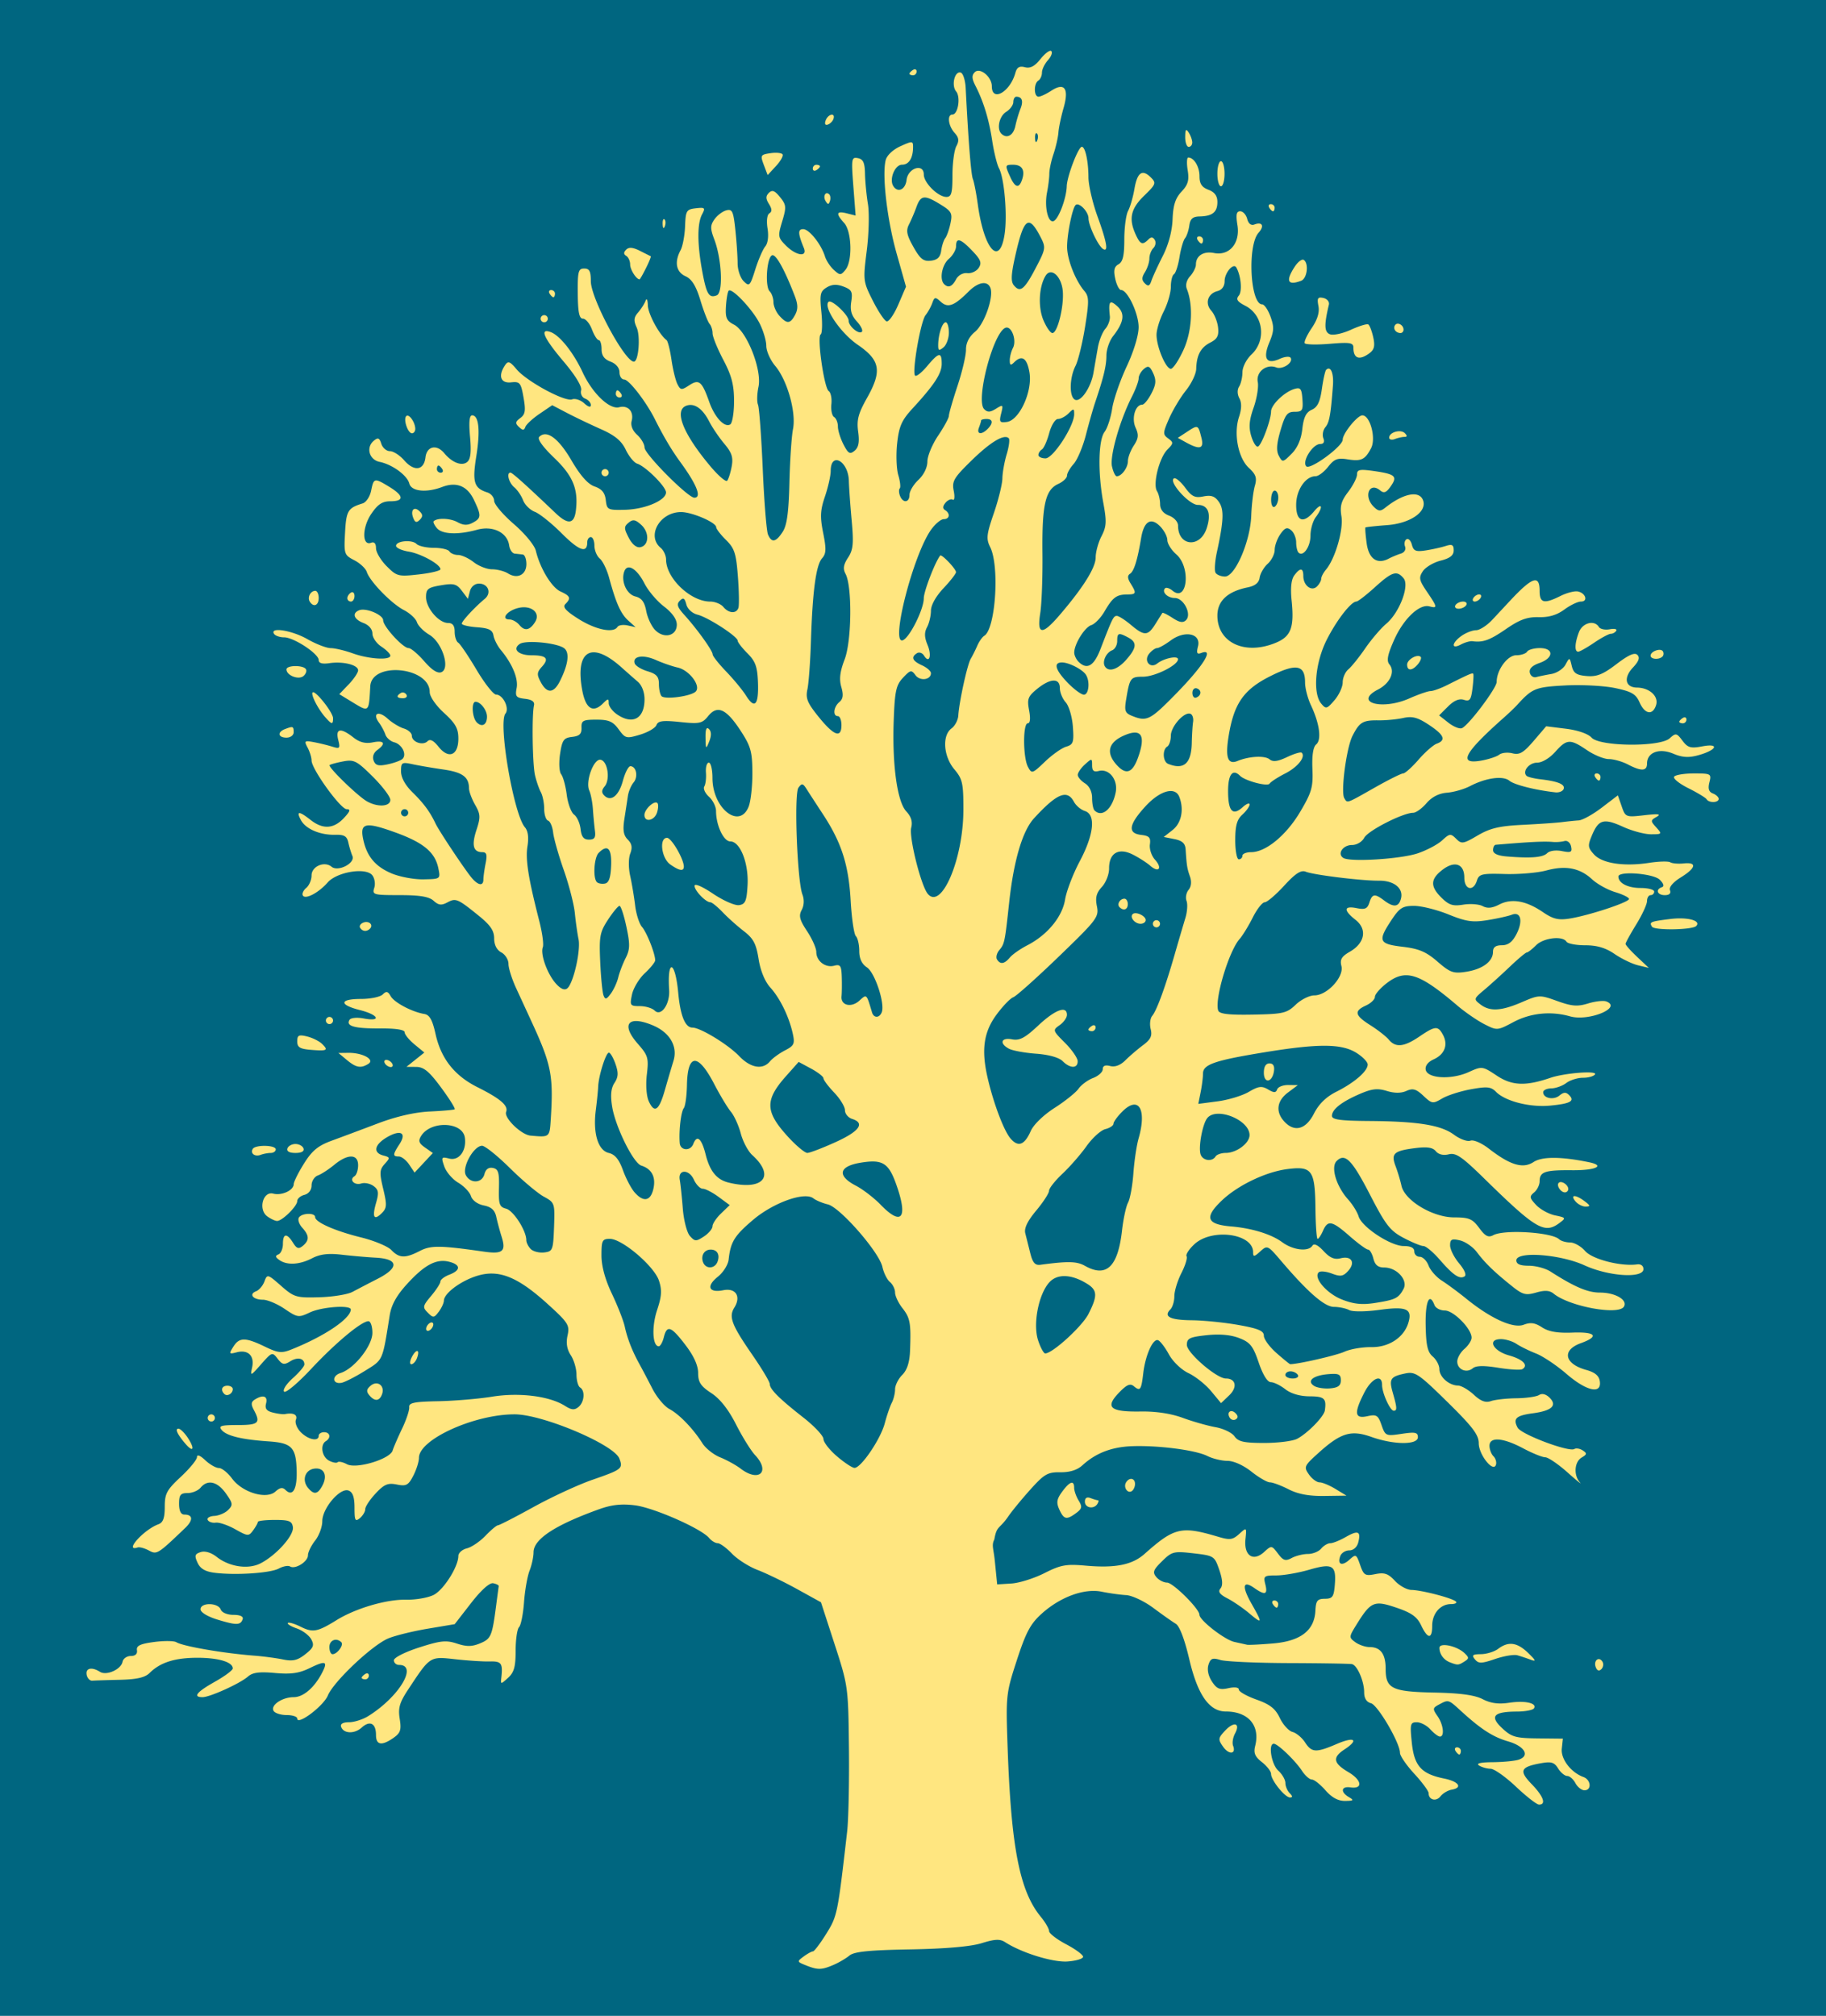 <svg xmlns="http://www.w3.org/2000/svg" viewBox="0 0 510 563"><path fill="#ffe680" d="M17.816 14.244h478.43v538.6H17.816z"/><path d="M0 281.495V-.005h510v563H0zm232.71 267.31c1.538-.656 3.579-1.846 4.534-2.643 1.315-1.098 5.447-1.517 17-1.724 9.894-.178 16.913-.79 19.955-1.742 3.648-1.14 5.095-1.206 6.5-.296 4.636 3.005 13.362 5.706 17.476 5.41 2.383-.171 4.332-.762 4.332-1.312s-2.136-2.125-4.747-3.5-4.748-3.028-4.75-3.673c-.002-.645-1.047-2.445-2.324-4-5.907-7.193-8.286-19.385-9.267-47.48-.5-14.334-.444-14.862 2.583-24.174 2.525-7.765 3.796-10.154 6.897-12.955 5.21-4.708 11.938-7.179 16.815-6.176 2.086.429 5.152.856 6.813.95 1.665.094 5.078 1.705 7.605 3.59 2.522 1.88 5.341 3.87 6.266 4.42 1.053.626 2.465 4.346 3.781 9.962 2.32 9.9 5.575 14.537 10.204 14.537 6.266 0 9.616 3.915 8.195 9.576-.507 2.017-.096 3.01 1.891 4.573 1.396 1.098 2.538 2.578 2.538 3.29 0 1.747 3.869 6.561 5.273 6.561.796 0 .775-.352-.073-1.2-.66-.66-1.2-1.94-1.2-2.845 0-.904-.9-2.459-2-3.455-1.9-1.72-2.856-7.5-1.24-7.5 1.105 0 5.993 4.693 7.864 7.55.884 1.347 2.13 2.45 2.769 2.45.639 0 2.347 1.35 3.795 3 1.787 2.037 3.544 2.99 5.472 2.97 2.413-.026 2.577-.184 1.09-1.05-2.439-1.42-2.187-3.109.408-2.732 3.58.519 3.236-2.023-.578-4.273-4.22-2.49-4.493-4.086-1.08-6.323 4.118-2.698 2.829-3.661-2.082-1.556-5.9 2.53-7.037 2.474-8.941-.431-.863-1.318-2.434-2.622-3.49-2.898-1.057-.276-2.65-2.032-3.542-3.901-1.251-2.624-2.74-3.797-6.533-5.143-2.701-.96-4.911-2.212-4.911-2.783 0-.628-1.16-.784-2.935-.394-2.417.531-3.225.201-4.583-1.872-1.02-1.557-1.389-3.334-.967-4.662.569-1.792 1.12-2.013 3.333-1.34 1.458.445 10.077.833 19.152.863 9.075.03 16.99.16 17.589.29 1.485.321 3.41 4.767 3.41 7.876 0 1.658.661 2.72 1.894 3.042 1.918.501 8.107 11.079 8.107 13.854 0 .83 1.8 3.46 4 5.847s4 4.825 4 5.419c0 1.894 2.091 2.45 3.316.881.651-.833 2.052-1.666 3.112-1.85 3.177-.55 2.017-2.28-2.088-3.112-6.364-1.29-8.36-3.502-9.031-10.014-.54-5.225-.421-5.708 1.396-5.708 1.091 0 2.799.9 3.795 2s2.19 2 2.655 2c1.368 0 .968-3.379-.679-5.73-1.396-1.994-1.36-2.262.434-3.222 2.644-1.415 2.61-1.424 6.021 1.702 5.658 5.185 9.027 7.365 13.29 8.6 4.656 1.348 6.18 4.07 2.868 5.122-1.114.353-4.357.66-7.209.682-3.417.027-4.707.343-3.783.928.771.488 2.217.895 3.212.903.995.008 4.189 2.265 7.097 5.015 2.907 2.75 5.805 5 6.44 5 2.06 0 1.224-2.332-2.045-5.704-3.61-3.724-3.17-4.797 2.378-5.816 3.08-.566 3.895-.333 4.99 1.422.722 1.154 1.862 2.098 2.535 2.098.674 0 1.706.9 2.295 2s1.73 2 2.535 2c2.058 0 1.832-2.928-.285-3.701-3.498-1.278-6.363-5.03-6.051-7.924l.301-2.796-7-.073c-6.222-.066-7.329-.383-9.961-2.85-3.56-3.337-2.415-4.616 4.152-4.64 2.305-.008 4.44-.419 4.744-.91.906-1.467-2.491-2.22-6.977-1.547-2.95.442-5.133.144-7.356-1.006-2.222-1.149-6.225-1.696-13.48-1.843-11.89-.242-13.622-1.084-13.622-6.632 0-4.159-1.423-6.078-4.508-6.078-1.16 0-2.946-.612-3.969-1.36-1.802-1.317-1.794-1.464.277-4.815 4.052-6.556 4.945-6.942 11.176-4.833 4.236 1.434 5.8 2.547 6.93 4.93 1.836 3.878 3.094 3.939 3.094.15 0-3.432 2.277-6.072 5.238-6.072 1.153 0 1.774-.321 1.38-.715-.949-.95-9.514-3.185-12.415-3.24-1.264-.025-3.342-1.17-4.617-2.546-1.874-2.023-2.92-2.382-5.46-1.874-2.855.571-3.242.34-4.25-2.549-1.059-3.04-1.188-3.103-2.997-1.466-2.095 1.896-3.451 1.325-2.534-1.066.326-.85 1.454-1.544 2.507-1.544 1.134 0 2.15-.9 2.492-2.206.82-3.133-.036-3.507-3.49-1.525-1.658.952-3.6 1.731-4.312 1.731-.713 0-1.857.675-2.542 1.5-.684.825-2.344 1.5-3.688 1.5s-3.384.504-4.534 1.12c-1.757.94-2.372.744-3.857-1.225-1.753-2.324-1.785-2.327-3.903-.41-3.05 2.76-5.64.955-5.171-3.605.346-3.36.343-3.361-1.754-1.463-1.82 1.646-2.603 1.751-5.847.786-10.334-3.074-12.245-2.63-20.578 4.78-3.458 3.074-8.181 4.017-16.45 3.281-5.464-.486-6.963-.214-11.52 2.092-2.882 1.458-7.03 2.762-9.22 2.898l-3.978.246-.653-6.5c-.358-3.575-.973-4.383-.147-6.048.7-3.994 1.379-2.743 3.937-6.487 1.025-1.49 3.81-4.876 6.19-7.524 3.827-4.257 4.788-4.807 8.31-4.758 2.645.036 4.717-.617 6.172-1.947 3.726-3.404 8.144-5.113 13.781-5.329 7.338-.281 17.82 1.076 21.11 2.733 1.485.748 4.01 1.36 5.613 1.36 1.73 0 4.444 1.218 6.687 3 2.076 1.65 4.406 3 5.177 3 .771 0 3.119.876 5.216 1.946 2.646 1.35 5.705 1.919 9.991 1.858l6.178-.088-3.055-1.858c-1.68-1.022-3.694-1.858-4.475-1.858-.78 0-2.113-.99-2.962-2.202-1.466-2.095-1.34-2.387 2.584-5.937 6.303-5.704 9.156-6.575 14.878-4.543 6.278 2.23 12.968 2.265 12.968.069 0-1.347-.748-1.502-4.53-.935-4.402.66-4.559.592-5.616-2.44-.967-2.772-1.408-3.049-3.97-2.486-3.565.783-3.78-.85-.864-6.565 2.083-4.084 4.98-5.34 4.98-2.16 0 2.235 2.235 7.181 3.25 7.192.987.01.947-.819-.24-4.959-1.126-3.924-.71-4.572 3.49-5.45 2.739-.57 3.761.123 11.75 7.975 7.038 6.92 8.75 9.172 8.75 11.521 0 3.196 4.049 8.274 4.8 6.02.233-.7-.076-1.775-.688-2.387-.612-.612-1.112-1.923-1.112-2.913 0-2.584 3.752-2.305 9.404.7 2.586 1.375 5.363 2.5 6.17 2.5s3.598 1.895 6.198 4.21 4.165 3.576 3.478 2.8c-1.804-2.034-1.536-5.741.5-6.942 1.492-.879 1.536-1.171.297-1.983-.798-.524-1.856-.702-2.351-.397-1.514.936-14.824-4.072-15.838-5.958-1.362-2.535-.464-3.385 4.238-4.016 5.302-.71 6.88-2.166 4.706-4.339-1.016-1.016-2.108-1.299-2.957-.765-.74.466-3.596.873-6.346.906-2.75.033-5.939.387-7.087.788-1.514.528-2.832.037-4.801-1.788-1.493-1.383-3.48-2.53-4.413-2.547-2.519-.048-5.199-2.422-5.199-4.607 0-1.054-.83-2.629-1.846-3.498-1.448-1.24-1.876-3.126-1.98-8.722-.122-6.68 1.043-9.347 2.465-5.641.316.825 1.612 1.5 2.88 1.5 2.446 0 7.481 5.105 7.481 7.586 0 .788-.9 2.204-2 3.146-1.1.941-2 2.526-2 3.521 0 2.235 2.569 3.35 4.337 1.882.909-.754 3.096-.797 7.13-.14 3.2.52 6.228.693 6.729.384 1.761-1.089.145-2.744-3.747-3.835-4.528-1.271-6.146-4.544-2.245-4.544 1.293 0 3.239.594 4.324 1.322 1.085.727 3.547 1.938 5.472 2.691 1.925.753 5.742 3.308 8.483 5.678 5.591 4.835 9.87 5.794 9.337 2.092-.226-1.565-1.349-2.502-3.82-3.189-6.096-1.692-6.865-5.518-1.5-7.458 5.272-1.906 4.224-3.218-2.362-2.958-4.143.164-6.623-.266-8.454-1.466-1.97-1.29-3.201-1.466-5.134-.731-2.935 1.116-9.204-1.73-16.05-7.287-2.2-1.785-5.258-4.045-6.795-5.023-1.537-.977-3.213-2.877-3.725-4.224-.512-1.346-1.617-2.447-2.455-2.447s-1.525-.675-1.525-1.5c0-.995-.994-1.5-2.95-1.5-3.656 0-11.7-5.286-12.605-8.283-.368-1.22-1.683-3.342-2.921-4.717-3.311-3.677-4.918-9.035-3.218-10.734 2.348-2.349 4.268-.405 9.375 9.495 4.322 8.38 5.56 9.97 9.31 11.952 2.378 1.258 4.881 2.287 5.563 2.287.682 0 2.705 1.688 4.497 3.75 3.822 4.4 5.584 5.594 6.983 4.73.606-.375 0-1.843-1.508-3.631-1.39-1.651-2.526-3.916-2.526-5.034 0-1.704.443-1.929 2.75-1.393 1.513.351 3.65 1.841 4.75 3.311 2.255 3.013 4.846 5.52 9.808 9.489 2.972 2.378 3.824 2.6 6.736 1.766 2.429-.697 3.757-.61 4.895.321 4.355 3.563 18.073 6.1 19.602 3.625 1.148-1.858-2.374-3.934-6.675-3.934-3.426 0-7.064-1.548-13.866-5.9-1.375-.88-4.075-1.6-6-1.6-2.445 0-3.5-.452-3.5-1.5 0-2.62 12.248-1.72 19.064 1.4 6.742 3.088 16.436 3.699 16.436 1.037 0-.914-.726-1.461-1.75-1.319-4.542.632-12.521-1.414-14.53-3.725-1.144-1.316-3.034-2.393-4.2-2.393-1.166 0-2.547-.404-3.07-.897-2.076-1.962-15.305-2.786-18.372-1.144-1.397.747-2.231.324-3.954-2.006-1.89-2.557-2.826-2.953-6.982-2.953-5.991 0-13.83-4.709-14.728-8.848-.316-1.458-1.054-3.914-1.639-5.457-1.33-3.514-.516-4.276 5.38-5.033 3.427-.44 4.974-.213 5.865.86.76.916 2.1 1.235 3.603.858 1.989-.499 3.661.642 9.906 6.76 14.45 14.154 16.824 15.556 21.031 12.408 1.853-1.387 1.797-1.482-1.239-2.111-1.749-.362-4.126-1.666-5.283-2.897-1.868-1.989-1.931-2.382-.57-3.512.843-.7 1.533-2.09 1.533-3.09 0-2.684 1.461-3.184 9.099-3.112 6.603.062 9.385-1.281 4.651-2.246-7.816-1.593-13.057-1.608-15.444-.044-2.966 1.944-6.51.885-12.458-3.72-2.075-1.608-4.312-2.575-5.181-2.241-.841.323-2.904-.43-4.584-1.671-3.656-2.703-10.06-3.732-23.833-3.83-7.883-.057-10.25-.384-10.25-1.419 0-1.822 2.648-3.91 7.771-6.128 3.377-1.462 4.953-1.64 7.529-.85 2.168.666 4.005.667 5.494.003 1.812-.81 2.714-.55 4.749 1.36 2.39 2.247 2.642 2.283 5.235.751 1.498-.885 5.12-2.045 8.049-2.577 4.518-.821 5.578-.712 6.999.722 2.616 2.64 9.481 4.386 15.12 3.844 5.683-.546 6.969-1.265 5.28-2.953-.854-.855-1.524-.823-2.67.128-1.642 1.363-4.555.773-4.555-.923 0-.567 1.012-1.046 2.25-1.063s3.123-.693 4.19-1.5c1.068-.808 3.18-1.468 4.692-1.468s3.016-.43 3.34-.957c.677-1.094-8.534-.372-12.472.978-6.884 2.36-10.697 2.208-14.928-.592-4.07-2.694-4.138-2.703-7.91-1.002-4.813 2.17-11.508 1.798-11.975-.666-.205-1.087.629-2.176 2.223-2.902 3.074-1.401 4.09-4.056 2.61-6.822-1.401-2.618-2.152-2.566-6.615.463-4.286 2.909-6.624 3.146-8.518.864-.746-.9-3.051-2.706-5.122-4.013-4.411-2.785-4.684-3.976-1.265-5.533 1.375-.627 2.5-1.72 2.5-2.428 0-.709 1.508-2.439 3.351-3.844 5.247-4.002 9.01-2.798 19.68 6.3 2.159 1.841 5.545 4.173 7.524 5.182 3.57 1.82 3.633 1.815 8.17-.597 4.76-2.53 10.433-3.1 15.781-1.582 5.2 1.475 14.67-2.416 10.126-4.16-.798-.307-3.087-.055-5.086.558-2.981.915-4.532.793-8.62-.676-4.888-1.759-5.077-1.752-9.89.318-5.796 2.494-8.942 2.66-11.595.613-1.888-1.457-1.86-1.566 1.059-4.017 1.65-1.386 4.88-4.312 7.18-6.503s4.436-3.982 4.75-3.982 1.47-.9 2.57-2c2.092-2.092 7.436-2.721 8.5-1 .34.55 2.705 1 5.255 1 3.276 0 5.68.715 8.191 2.437 1.955 1.34 4.904 2.76 6.554 3.158l3 .72-3.25-3.058c-1.788-1.683-3.25-3.322-3.25-3.643 0-.321 1.35-2.778 3-5.46s3-5.613 3-6.515c0-.901.45-1.64 1-1.64s1-.45 1-1-1.71-1-3.8-1c-3.558 0-6.2-1.363-6.2-3.2 0-1.617 9.807-.85 11.562.906 1.103 1.103 1.305 1.839.571 2.083-1.875.626-1.277 2.212.835 2.212 1.263 0 1.779-.495 1.439-1.38-.323-.841.864-2.243 3.031-3.582 4.254-2.63 4.601-4.298.81-3.9-1.512.158-3.2.017-3.75-.315-.549-.332-3.197-.265-5.884.149-7.077 1.09-13.15.166-15.424-2.346-1.744-1.926-1.795-2.437-.54-5.415 1.84-4.365 3.289-4.744 8.697-2.28 2.499 1.137 5.987 2.069 7.753 2.069 3.096 0 3.148-.068 1.482-1.91-1.64-1.811-1.635-1.963.095-2.96 1.364-.785.501-.898-3.43-.45-5.17.59-5.271.55-6.326-2.476l-1.072-3.076-4.501 3.436c-2.476 1.89-5.367 3.492-6.425 3.56-1.058.07-3.16.285-4.673.479s-6.446.535-10.962.757c-6.534.323-9.107.93-12.588 2.97-4.057 2.378-4.496 2.445-6.017.923-1.522-1.52-1.807-1.488-3.912.452-1.249 1.151-4.33 2.782-6.848 3.624-4.776 1.596-18.821 2.47-20.732 1.288-1.807-1.116-.16-3.617 2.381-3.617 1.349 0 2.825-.872 3.448-2.037 1.064-1.988 10.818-6.963 13.653-6.963.783 0 2.457-1.202 3.72-2.67 1.507-1.752 3.475-2.763 5.722-2.94 1.883-.148 4.766-.97 6.405-1.824 4.49-2.343 9.259-2.996 11.045-1.513 1.361 1.13 7.266 2.618 12.835 3.236 1.045.116 2.082-.313 2.305-.954.45-1.291-1.557-2.124-6.506-2.7-1.803-.21-3.54-.645-3.861-.966-1.244-1.243.718-3.67 2.967-3.67 1.368 0 3.493-1.264 5.039-3 3.247-3.643 4.169-3.695 8.872-.5 2.024 1.376 4.777 2.5 6.118 2.5s3.728.673 5.303 1.495c3.777 1.97 5.364 1.894 5.364-.254 0-3.11 3.397-4.39 7.308-2.756 2.572 1.074 4.315 1.183 7.02.436 5.145-1.42 6.049-3.401 1.132-2.479-3.294.618-4.074.396-5.568-1.585-1.626-2.156-1.857-2.198-3.565-.657-2.742 2.472-19.548 2.318-21.828-.2-.968-1.07-3.824-2.06-7.14-2.474l-5.526-.69-3.494 4.082c-2.846 3.324-3.946 3.969-5.93 3.47-1.34-.336-2.992-.169-3.672.37-.68.54-2.924 1.286-4.987 1.658-6.655 1.199-4.938-2.071 6.333-12.057 1.33-1.178 2.974-2.753 3.655-3.5 4.23-4.642 5.072-4.983 13.405-5.426 4.596-.244 10.869.085 13.938.73 4.626.974 5.795 1.66 6.834 4.006 1.473 3.329 3.678 3.692 4.609.758.777-2.45-1.82-4.846-5.305-4.895-3.31-.046-3.862-2.718-1.159-5.595 1.643-1.749 2.004-2.773 1.244-3.532-.76-.76-2.45-.016-5.831 2.565-3.778 2.883-5.498 3.572-8.328 3.332-2.858-.241-3.685-.798-4.167-2.801-.597-2.485-.607-2.488-1.761-.368-.639 1.173-2.411 2.343-3.94 2.6-1.527.258-3.425.649-4.217.868-.793.22-1.603-.336-1.801-1.235-.24-1.086.663-1.991 2.69-2.698 4.01-1.398 4.083-4.167.11-4.167-1.617 0-3.219.45-3.559 1-.34.55-1.705 1-3.033 1-2.454 0-5.467 4.111-5.467 7.46 0 1.698-7.76 12.03-9.686 12.894-.652.293-2.356-.387-3.786-1.511l-2.6-2.045 2.484-2.484c1.67-1.67 3.119-2.281 4.423-1.867 1.64.52 2.012.032 2.41-3.166.26-2.08.354-3.926.21-4.101-.26-.319-1.014.007-7.286 3.15-1.832.918-3.912 1.67-4.623 1.67-.71 0-3.388.927-5.95 2.06-7.665 3.39-15.68 1.103-8.73-2.491 3.377-1.746 4.853-4.999 3.182-7.012-.843-1.016-.53-2.674 1.284-6.774 2.621-5.927 7.068-10.174 9.88-9.438 2.326.608 2.266.251-.696-4.107-2.177-3.204-2.318-3.907-1.14-5.697.739-1.123 2.982-2.459 4.984-2.968 2.618-.667 3.64-1.472 3.64-2.867 0-1.56-.442-1.799-2.25-1.22-1.237.397-3.74.952-5.563 1.234-2.757.426-3.405.159-3.864-1.593-.302-1.158-.98-1.84-1.505-1.516-.525.325-.706 1.236-.403 2.027.319.83-.18 1.662-1.182 1.971-.953.295-2.468.924-3.368 1.4-3.248 1.715-5.59.077-6.18-4.326-.306-2.28-.457-4.245-.336-4.366.12-.121 2.844-.418 6.052-.658 6.517-.49 11.257-3.784 10.033-6.973-1.072-2.794-5.514-1.907-10.564 2.11-1.356 1.078-1.905 1.024-3.25-.321-2.868-2.868-1.181-7.018 1.835-4.515 1.06.88 1.719.63 2.947-1.123 1.972-2.816 1.303-3.433-4.651-4.283-4-.57-4.75-.42-4.75.95 0 .896-1.111 3.085-2.469 4.865-1.962 2.573-2.349 3.978-1.883 6.845.604 3.727-1.743 11.808-4.317 14.863-.732.868-1.331 2.016-1.331 2.55 0 .534-.53 1.5-1.176 2.147-1.513 1.514-3.824-.238-3.824-2.898 0-2.342-.902-2.395-2.544-.149-.824 1.128-1.078 3.533-.73 6.911.783 7.577-.143 10.09-4.366 11.854-8.624 3.604-16.36.026-16.36-7.566 0-4.101 2.838-6.741 8.48-7.888 2.057-.418 3.118-1.286 3.326-2.722.168-1.16 1.18-2.9 2.25-3.868s1.944-2.715 1.944-3.882.716-3.144 1.59-4.393c1.262-1.8 1.882-2.028 3-1.1.776.644 1.41 2.165 1.41 3.381s.296 2.507.658 2.87c1.292 1.291 3.342-1.626 3.342-4.757 0-1.752.661-4.06 1.468-5.127 2.153-2.847 1.791-4.332-.411-1.692-3.026 3.627-5.057 2.924-5.057-1.75 0-4.15 2.612-8 5.428-8 .785 0 2.359-1.184 3.497-2.63 1.715-2.182 2.641-2.54 5.408-2.09 3.83.621 4.892.125 6.579-3.079 1.455-2.761-.24-9.2-2.421-9.2-1.398 0-5.49 5.056-5.49 6.783 0 1.872-9.087 8.53-10.167 7.45-1.303-1.303 1.772-6.234 3.889-6.234.967 0 1.272-.572.867-1.626-.343-.895-.093-2.267.556-3.049 1.136-1.368 1.503-3.386 2.123-11.653.262-3.5-.659-5.614-1.904-4.37-.276.277-.811 2.685-1.188 5.35-.51 3.6-1.237 5.09-2.823 5.789-1.58.696-2.266 2.092-2.635 5.368-.33 2.924-1.35 5.278-3.007 6.934-2.428 2.429-2.54 2.447-3.551.557-.76-1.418-.63-3.36.473-7.125 1.288-4.392 1.883-5.174 3.941-5.174 2.15 0 2.396-.395 2.175-3.486-.213-2.973-.544-3.398-2.25-2.885-2.8.84-6.497 4.413-6.515 6.295-.023 2.417-2.662 9.468-3.669 9.804-.492.164-1.333-1.17-1.869-2.965-.735-2.463-.57-4.405.67-7.92.903-2.56 1.427-5.783 1.163-7.16-.538-2.814 2.398-5.128 5.16-4.068 1.772.68 4.83-1.37 4.014-2.691-.289-.467-1.646-.338-3.016.286-3.721 1.696-4.824-.042-2.92-4.6 1.305-3.122 1.359-4.311.323-7.176-.683-1.89-1.736-3.434-2.34-3.434-3.346 0-4.171-16.496-1-20 1.695-1.874 1.053-3.15-1.158-2.302-.928.356-1.665-.216-2.019-1.57-.306-1.17-1.184-2.129-1.952-2.129-1.061 0-1.246.932-.773 3.89.803 5.02-2.245 8.63-6.557 7.768-2.913-.582-5.041.774-5.041 3.213 0 .81-.73 2.278-1.622 3.263-1 1.105-1.348 2.477-.909 3.579 1.84 4.617 1.437 11.81-.954 17.035-1.323 2.888-2.903 5.252-3.511 5.252-1.415 0-4.004-6.15-4.004-9.508 0-1.415.9-4.336 2-6.492s2-5.262 2-6.901c0-1.64.39-3.223.868-3.518.478-.295 1.173-2.437 1.544-4.76.371-2.322 1.062-4.694 1.536-5.272.473-.577 1.015-2.174 1.206-3.55.262-1.897.954-2.512 2.87-2.551 3.588-.074 4.975-1.199 4.975-4.032 0-1.71-.766-2.757-2.5-3.416-1.852-.705-2.5-1.683-2.5-3.776 0-2.678-1.529-5.224-3.137-5.224-.405 0-.478 1.592-.162 3.54.456 2.81.102 4.041-1.72 5.98-1.713 1.823-2.346 3.78-2.498 7.711-.128 3.328-1.138 7.11-2.742 10.268-1.396 2.75-2.824 5.863-3.172 6.918-.49 1.484-.903 1.648-1.826.725-.923-.923-.916-1.636.033-3.154.673-1.079 1.225-2.778 1.225-3.775 0-.997.5-2.314 1.112-2.926.613-.612.787-1.642.388-2.287-.523-.846-1.03-.87-1.813-.088-1.615 1.615-2.245 1.354-3.527-1.46-1.986-4.358-1.37-7.153 2.379-10.793 3.294-3.2 3.424-3.553 1.884-5.093-2.417-2.417-3.803-1.448-4.6 3.216-.386 2.268-1.18 5.016-1.763 6.105-.583 1.09-1.06 4.688-1.06 7.997 0 4.494-.408 6.245-1.612 6.918-1.212.678-1.44 1.684-.921 4.05.38 1.731 1.112 3.148 1.627 3.148 1.805 0 4.898 6.54 4.902 10.365.002 2.301-1.353 6.761-3.35 11.024-1.843 3.937-3.662 9.224-4.04 11.75-.379 2.524-1.33 5.438-2.116 6.475-1.75 2.313-1.914 11.359-.356 19.81.968 5.255.895 6.618-.5 9.316-.9 1.738-1.635 4.421-1.635 5.963 0 2.839-3.497 8.418-10.096 16.107-4.876 5.68-6.342 5.528-5.382-.56.411-2.613.69-10.149.617-16.748-.147-13.5.806-17.702 4.39-19.335 1.36-.619 2.471-1.669 2.471-2.332 0-.664.837-2.136 1.86-3.272s2.555-4.764 3.406-8.064c.85-3.3 2-7.35 2.556-9 2.422-7.196 3.178-10.333 3.178-13.186 0-1.675.839-4.118 1.863-5.43 3.068-3.929 3.4-6.337 1.152-8.371-2.105-1.905-2.492-1.372-2.052 2.823.106 1.01-.463 2.584-1.263 3.5-.8.915-1.734 3.239-2.074 5.164-.34 1.925-.893 5.105-1.229 7.066-.734 4.29-3.677 8.496-5.26 7.519-1.555-.962-1.43-6.104.229-9.385.75-1.485 1.955-6.402 2.676-10.927 1.143-7.173 1.118-8.453-.198-10-2.554-3.003-4.845-8.908-4.82-12.425.026-3.644 1.462-10.667 2.365-11.57.921-.922 3.611 1.827 3.611 3.69 0 2.02 2.709 7.733 4.064 8.57 1.555.961 1.07-1.88-1.564-9.138-1.375-3.791-2.506-8.694-2.513-10.897-.015-4.481-.893-8.506-1.853-8.5-.983.005-4.124 8.22-4.21 11.006-.105 3.45-2.324 9.29-3.705 9.75-1.557.52-2.585-4.063-1.8-8.023.353-1.78.64-4.137.637-5.237-.003-1.1.527-3.575 1.177-5.5.65-1.925 1.265-4.625 1.367-6 .101-1.375.745-4.44 1.43-6.813 1.582-5.478.296-7.286-3.443-4.836-1.384.907-2.982 1.649-3.551 1.649-1.327 0-1.356-3.684-.035-4.5.55-.34 1-1.344 1-2.23 0-.887.747-2.438 1.66-3.448.913-1.009 1.343-2.152.956-2.54-.388-.387-1.735.588-2.994 2.167-1.64 2.057-2.882 2.716-4.376 2.325-1.541-.403-2.241.014-2.675 1.59-1.467 5.334-6.572 8.232-6.572 3.732 0-2.646-3.322-5.374-4.775-3.921-.863.863-.82 1.788.175 3.736 2.287 4.475 3.788 9.39 4.703 15.392.486 3.192 1.342 6.659 1.901 7.704 1.489 2.78 2.364 13.057 1.566 18.379-1.386 9.242-5.755 4.358-7.503-8.386-.415-3.025-1.028-6.175-1.362-7-.523-1.289-1.264-10.68-2.007-25.413-.109-2.153-.722-4.09-1.363-4.305-1.69-.569-2.714 3.555-1.306 5.253 1.317 1.586.526 6.465-1.048 6.465-1.525 0-1.155 3.15.6 5.088 1.22 1.349 1.334 2.203.5 3.763-.595 1.11-1.08 4.747-1.08 8.083 0 5.022-.29 6.066-1.686 6.066-2.327 0-6.315-3.943-6.315-6.244 0-3.234-4.43-1.86-4.816 1.494-.314 2.733-2.47 3.714-3.719 1.693-1.184-1.917.474-5.943 2.448-5.943 1.939 0 3.087-1.846 3.087-4.96 0-1.692-.205-1.703-3.537-.193-2.078.942-3.774 2.543-4.11 3.881-1.054 4.204.408 16.692 3.052 26.057l2.62 9.285-2.151 5.002c-1.183 2.751-2.652 4.855-3.263 4.676-.61-.18-2.35-2.784-3.864-5.787-2.69-5.335-2.729-5.657-1.68-13.961.59-4.675.738-10.525.33-13s-.776-6.29-.819-8.477c-.06-3.078-.509-4.063-1.984-4.354-1.79-.353-1.868.121-1.273 7.83l.633 8.206-2.477-.622c-2.921-.733-3.13.038-.727 2.693 2.15 2.376 2.376 10.663.357 13.095-1.298 1.564-1.52 1.565-3.225.022-1.007-.912-2.126-2.61-2.487-3.775-1.063-3.427-4.407-7.619-6.08-7.619-1.529 0-1.488 1.202.179 5.25 1.087 2.64-2.105 2.23-4.974-.64-2.271-2.27-2.324-2.609-1.069-6.78 1.202-3.995 1.148-4.607-.604-6.77-1.485-1.834-2.198-2.108-3.112-1.195-.913.914-.909 1.628.02 3.114.857 1.372.89 2.123.115 2.602-.646.399-.855 2.126-.513 4.233.35 2.153.097 4.137-.64 5.018-.669.802-1.922 3.693-2.784 6.424-1.47 4.654-1.674 4.86-3.25 3.284-.926-.925-1.683-3.16-1.683-4.964s-.283-5.991-.629-9.302c-.551-5.277-.863-5.958-2.53-5.522-1.046.274-2.535 1.402-3.31 2.507-1.197 1.71-1.203 2.55-.042 5.626 2.11 5.59 2.511 14.902.673 15.607-2.191.84-2.878-.325-4.08-6.925-1.374-7.54-1.377-13.147-.007-15.706.97-1.814.802-1.977-1.75-1.685-2.62.3-2.837.662-3.002 5.004-.097 2.574-.66 5.582-1.25 6.684-1.785 3.335-1.264 6.091 1.378 7.295 1.766.805 2.927 2.684 4.157 6.729.938 3.087 2.086 6.04 2.55 6.562.463.522.843 1.714.843 2.648 0 .934 1.35 4.265 3 7.402 2.34 4.448 3 6.988 3 11.543 0 3.212-.479 6.135-1.063 6.496-1.582.978-4.329-1.956-5.85-6.249-2.056-5.807-2.864-6.482-5.607-4.684-2.14 1.401-2.417 1.377-3.281-.287-.52-1-1.27-4.069-1.67-6.819-.399-2.75-1.019-5.225-1.377-5.5-2.079-1.593-5.164-7.32-5.231-9.71-.045-1.564-.322-2.13-.63-1.29-.304.825-1.24 2.29-2.08 3.255-1.208 1.386-1.297 2.263-.422 4.183 1.12 2.457.55 9.563-.766 9.563-2.563 0-12.024-17.667-12.024-22.453 0-2.79-.396-3.548-1.855-3.548-1.638 0-1.849.825-1.792 7 .048 5.251.408 7 1.442 7 .759 0 1.889 1.35 2.511 3 .623 1.65 1.484 3 1.914 3 .429 0 .78 1.137.78 2.525 0 1.773.745 2.808 2.5 3.475 1.53.582 2.5 1.736 2.5 2.976 0 1.113.6 2.024 1.33 2.024 1.316 0 6.084 6.16 8.517 11 2.532 5.04 4.711 8.71 7.153 12.052 4.613 6.31 6.044 9.949 3.914 9.949-1.803 0-13.913-12.19-13.913-14.004 0-.928-.928-2.526-2.062-3.552-1.285-1.163-1.865-2.614-1.541-3.853.692-2.648-.993-4.51-3.492-3.857-2.68.701-7.462-3.869-10.184-9.735-2.524-5.44-6.314-10.243-8.852-11.218-3.302-1.268-2.095 1.544 3.5 8.155 3.319 3.92 5.198 7.002 4.92 8.066-.254.97.24 1.986 1.13 2.328.87.333 1.58 1.14 1.58 1.793 0 .738-.7.552-1.854-.493-1.021-.923-2.538-1.417-3.372-1.097-1.995.765-12.665-5.004-15.5-8.382-1.885-2.246-2.38-2.422-3.234-1.152-1.988 2.957-1.245 5.098 1.662 4.788 2.48-.264 2.766.08 3.498 4.212.652 3.686.49 4.727-.898 5.754-1.397 1.034-1.462 1.472-.372 2.5 1.055.996 1.415.99 1.788-.03.257-.702 2.049-2.352 3.982-3.665l3.515-2.389 4.143 2.165c2.278 1.191 6.537 3.229 9.463 4.528 3.92 1.741 5.744 3.252 6.93 5.74.886 1.857 2.317 3.605 3.18 3.884 2.392.774 8.07 6.43 8.07 8.038 0 2.224-5.882 4.717-11.446 4.852-4.839.118-5.068.002-5.378-2.705-.235-2.048-1.092-3.095-3.11-3.798-1.89-.66-3.977-3.01-6.5-7.325-3.626-6.2-6.918-8.597-8.978-6.537-.594.594.954 2.766 4.165 5.845 5.246 5.03 6.775 8.716 6.078 14.658-.455 3.884-2.176 4.127-5.67.8-8.298-7.904-12.097-11.315-12.602-11.315-1.198 0-.475 2.825 1.045 4.087.883.732 2 2.37 2.482 3.64.483 1.27 1.959 2.72 3.28 3.222 1.32.502 4.706 3.219 7.525 6.037 4.87 4.871 7.11 5.644 7.11 2.455 0-.792.45-1.44 1-1.44s1 1.07 1 2.377c0 1.307.672 2.936 1.495 3.618.822.683 1.998 3.1 2.612 5.373 1.913 7.078 3.253 10.066 5.359 11.957l2.033 1.826-2.249-.482c-1.237-.265-2.5-.075-2.809.424-1.114 1.803-6.044.804-10.814-2.19-3.601-2.262-4.58-3.352-3.75-4.182 1.643-1.642 1.403-2.273-1.337-3.521-2.49-1.135-5.72-6.467-6.905-11.398-.364-1.518-3.05-4.773-6.141-7.441-3.022-2.609-5.495-5.527-5.495-6.485 0-.958-.859-2.015-1.91-2.348-3.726-1.183-4.235-2.861-3.072-10.142 1.144-7.16.708-11.387-1.176-11.387-.761 0-.947 1.906-.579 5.959.39 4.3.168 6.268-.797 7.07-1.488 1.234-4.215.183-6.42-2.475-2.118-2.551-4.87-1.927-5.23 1.187-.421 3.657-3.154 4.035-5.947.822-1.226-1.41-3.018-2.563-3.982-2.563-.963 0-2.045-.924-2.403-2.053-.531-1.673-.923-1.828-2.116-.838-2.23 1.852-1.275 5.295 1.632 5.884 3.537.717 7.7 3.752 8.302 6.053.578 2.21 4.758 2.642 9.203.952 3.972-1.51 6.991-.279 8.844 3.606 2.114 4.434 2.078 5.097-.349 6.396-1.46.782-2.606.736-4.25-.17-2.018-1.112-5.61-1.251-6.642-.257-.216.208.177 1.064.872 1.902 1.466 1.766 5.926 1.956 11.244.479 4.395-1.22 8.452.757 8.966 4.371.17 1.196.873 2.23 1.56 2.3s1.7.18 2.25.25c.55.068 1 1.264 1 2.656 0 2.989-2.491 4.267-5.119 2.626-1.02-.637-3.026-1.158-4.46-1.158s-3.75-.9-5.148-2-3.355-2-4.349-2c-.993 0-2.084-.45-2.424-1-.34-.55-2.301-1-4.359-1s-4.23-.488-4.826-1.084c-1.3-1.301-5.859-.835-5.71.584.057.55 1.632 1.25 3.5 1.557 3.475.57 8.895 3.573 8.895 4.93 0 .415-2.711 1.062-6.024 1.437-5.76.651-6.156.55-9-2.294-1.637-1.637-2.976-3.896-2.976-5.021 0-1.323-.485-1.86-1.372-1.52-2.563.984-2.53-4.27.05-8.067 1.835-2.698 3.087-3.522 5.358-3.522 3.872 0 3.761-1.543-.286-4.01-4.217-2.572-4.39-2.537-5.105 1.034-.332 1.663-1.401 3.27-2.375 3.572-4.131 1.28-4.582 2.03-4.917 8.182-.325 5.959-.233 6.233 2.584 7.69 1.607.83 3.177 2.303 3.49 3.272.857 2.655 6.888 8.855 10.36 10.65 1.69.874 3.328 2.396 3.641 3.383.313.987 1.863 2.559 3.445 3.493 3.61 2.133 5.965 9.476 3.359 10.476-1.052.404-2.663-.632-4.766-3.066-1.748-2.021-3.718-3.675-4.378-3.675-1.553 0-7.088-6.05-7.088-7.748 0-1.539-4.765-3.556-6.672-2.825-2.112.81-1.545 2.54 1.172 3.573 1.518.576 2.5 1.737 2.5 2.952 0 1.1 1.125 2.739 2.5 3.64 1.375.9 2.5 2.036 2.5 2.523 0 1.344-6.002.976-10.5-.644-2.2-.793-4.966-1.448-6.148-1.456-1.18-.008-4.106-1.135-6.5-2.503-4.302-2.46-10.563-3.472-9.352-1.512.34.55 1.612 1 2.827 1 2.704 0 9.673 4.584 9.673 6.362 0 .865.988 1.146 2.988.853 3.825-.562 8.012.483 8.012 1.999 0 .647-1.182 2.41-2.627 3.918l-2.627 2.742 3.377 2.06c5.016 3.057 4.86 3.184 5.275-4.259.392-7.001 16.602-5.415 16.602 1.625 0 1.24 1.702 3.711 4 5.812 3.212 2.936 4 4.348 4 7.165 0 4.717-2.705 5.83-5.537 2.278-1.418-1.778-2.369-2.249-3.088-1.53-1.306 1.306-4.375.208-4.375-1.565 0-.729-1.012-1.633-2.25-2.008-1.237-.375-3.26-1.607-4.496-2.738-2.536-2.322-4.342-1.52-2.44 1.084.685.936 1.498 2.447 1.808 3.36.31.91 1.42 1.88 2.466 2.154 2.188.573 3.598 3.428 2.295 4.65-.485.455-2.345 1.135-4.133 1.512-2.563.54-3.391.32-3.913-1.04-.409-1.064-.026-2.188 1.001-2.94 2.54-1.856 1.986-2.81-1.255-2.16-2.05.41-3.659 0-5.408-1.376-3.526-2.773-5.036-2.534-4.231.672.6 2.391.45 2.564-1.642 1.906-1.266-.398-3.586-.964-5.156-1.259-2.628-.493-2.766-.372-1.75 1.528.608 1.135 1.105 2.754 1.105 3.598 0 2.384 8.092 13.597 9.813 13.597 1.163 0 .966.605-.813 2.5-2.837 3.019-5.863 3.182-9.273.5-3.243-2.551-4.085-2.537-2.702.047 1.33 2.485 5.372 4.209 9.615 4.101 2.463-.062 3.243.398 3.621 2.136.265 1.219.782 2.923 1.149 3.787.85 2.005-4.008 4.507-5.824 3-2-1.66-5.586-.104-5.586 2.423 0 1.243-.67 2.817-1.49 3.496-.818.68-1.241 1.636-.939 2.126.722 1.168 4.4-.77 6.929-3.652 2.582-2.943 10.59-4.264 12.429-2.05.68.82.944 2.411.586 3.538-.617 1.943-.255 2.048 7.089 2.048 5.649 0 8.21.426 9.484 1.58 1.38 1.249 2.186 1.344 3.85.453 2.365-1.265 2.857-1.055 8.812 3.767 3.197 2.588 4.25 4.145 4.25 6.285 0 1.82.72 3.23 2 3.915 1.1.588 2 2.037 2 3.22s.95 4.203 2.11 6.714 3.145 6.816 4.41 9.566c5.46 11.863 6.06 14.926 5.296 27-.329 5.2-.27 5.152-5.67 4.666-2.583-.232-7.442-4.952-6.806-6.61.675-1.758-1.56-3.687-8.028-6.928-6.41-3.211-10.16-7.977-11.686-14.848-.88-3.959-1.658-5.342-3.147-5.588-3.433-.568-8.377-3.189-9.385-4.974-.776-1.376-1.22-1.469-2.231-.468-.695.688-3.423 1.25-6.063 1.25-6.044 0-6.2 1.619-.3 3.105 5.214 1.312 6.155 3.296 1.115 2.35-1.938-.363-3.656-.198-4.017.386-1.077 1.744 1.395 2.438 8.53 2.393 4.42-.027 6.872.356 6.872 1.074 0 .614 1.238 2.139 2.75 3.387l2.75 2.27-2.5 1.996-2.5 1.995 2.719.022c2.138.017 3.624 1.248 6.966 5.772 2.336 3.163 4.038 5.892 3.781 6.065-.256.173-3.39.452-6.966.618-4.193.196-9.339 1.379-14.5 3.334-4.4 1.667-10.186 3.831-12.859 4.81-3.812 1.395-5.477 2.763-7.73 6.35-1.58 2.515-2.882 5.12-2.892 5.788-.027 1.74-3.343 3.275-5.728 2.65-2.878-.752-4.251 4.46-1.672 6.346.97.709 2.21 1.289 2.757 1.289 1.44 0 5.624-4.135 5.624-5.558 0-.665.9-1.444 2-1.732 1.208-.316 2-1.364 2-2.648 0-1.169.787-2.412 1.75-2.764.962-.35 3.022-1.687 4.576-2.968 3.797-3.13 6.674-3.082 6.674.111 0 1.343-.458 2.724-1.017 3.07-1.58.976-.021 2.636 1.903 2.025.945-.3 2.485.02 3.423.71 1.406 1.035 1.53 1.853.714 4.688-1.168 4.053-.592 5.063 1.622 2.849 1.388-1.388 1.436-2.275.365-6.739-1.079-4.498-1.027-5.369.418-6.965 1.545-1.707 1.52-1.86-.388-2.358-2.937-.768-2.511-3.012.962-5.063 3.848-2.273 5.654-1.308 3.552 1.9-1.909 2.913-1.936 3.442-.176 3.442.758 0 2.056 1.013 2.885 2.25l1.508 2.25 2.554-2.736 2.553-2.736-2.177-1.525c-1.745-1.222-1.96-1.87-1.086-3.264 2.706-4.31 11.56-3.963 12.197.48.525 3.655-1.618 6.547-4.345 5.862-2.22-.557-2.307-.418-1.39 2.214.54 1.544 2.29 3.581 3.89 4.527 1.601.946 3.2 2.629 3.552 3.74.379 1.194 1.841 2.26 3.574 2.607 2.126.425 3.089 1.307 3.502 3.209.313 1.442.977 3.911 1.475 5.487 1.309 4.14.34 4.962-4.95 4.203-12.277-1.76-14.799-1.786-17.907-.178-4.037 2.088-5.734 2.03-7.924-.265-.984-1.032-4.772-2.615-8.418-3.517-7.338-1.816-12.871-4.258-12.871-5.681 0-1.281-3.732-1.17-4.54.136-.36.585.063 1.858.942 2.829 1.978 2.186 2.018 3.514.154 5.062-1.16.963-1.7.79-2.74-.878-1.723-2.757-2.816-2.625-2.816.34 0 1.33-.563 2.646-1.25 2.925-.941.381-.88.77.25 1.568 2.152 1.522 5.63 1.334 9.17-.497 2.21-1.143 4.512-1.42 8.2-.992 2.822.329 7.146.706 9.611.839 6.327.34 6.54 2.785.513 5.877a633.336 633.336 0 00-7.059 3.672c-1.347.72-5.518 1.395-9.268 1.5-6.44.182-7.03.005-10.674-3.186-3.764-3.298-3.874-3.327-4.65-1.228-.438 1.183-1.479 2.413-2.314 2.733-2.122.815-.881 2.373 1.89 2.373 1.265 0 3.995 1.15 6.065 2.555 3.6 2.443 3.908 2.487 7.041 1 3.345-1.587 11.5-2.16 11.442-.805-.11 2.581-7.407 7.48-16.609 11.15-2.734 1.09-3.697.984-7.438-.823-5.429-2.623-7.106-2.61-8.778.066-1.241 1.988-1.173 2.099.958 1.541 3.16-.826 5.005.963 4.313 4.181-.548 2.547-.464 2.518 2.517-.864 3.007-3.413 3.122-3.451 4.601-1.525 1.294 1.683 1.815 1.789 3.533.716 2.047-1.278 3.935-.855 3.935.882 0 .525-1.462 2.261-3.25 3.858-1.786 1.597-2.87 3.278-2.409 3.736.462.458 3.837-2.372 7.5-6.29 6.862-7.338 14.108-13.377 16.052-13.377.609 0 1.104 1.462 1.102 3.25-.005 3.63-5.053 9.998-8.892 11.217-2.507.795-2.283 3.191.257 2.737.909-.162 3.845-1.658 6.524-3.324 5.18-3.219 4.873-2.534 6.951-15.539.466-2.919 1.911-5.523 4.848-8.74 4.9-5.369 8.181-7.103 11.743-6.21 3.264.82 3.296 2.383.074 3.608-1.375.523-2.5 1.378-2.5 1.899 0 .521-1.162 2.328-2.581 4.015-2.387 2.837-2.458 3.19-.95 4.699 1.509 1.509 1.739 1.49 3.05-.24.78-1.03 1.431-2.438 1.449-3.13.053-2.087 4.893-5.638 9.528-6.99 5.919-1.726 11.16.413 19.436 7.929 5.774 5.243 6.204 5.92 5.574 8.79-.466 2.122-.179 3.88.905 5.534.874 1.333 1.589 3.763 1.589 5.4s.45 3.255 1 3.594c1.469.909 1.217 4.075-.434 5.445-1.119.929-1.94.866-3.75-.286-4.305-2.741-12.745-3.815-20.352-2.588-3.83.617-10.652 1.192-15.158 1.276-6.632.124-8.161.44-8.025 1.653.093.825-.802 3.525-1.988 6-1.187 2.475-2.374 5.223-2.639 6.107-.72 2.407-10.137 5.24-12.757 3.838-1.137-.608-2.314-.861-2.614-.56-.3.3-1.386.095-2.414-.455-1.994-1.067-2.528-4.404-.869-5.43 1.512-.934 1.199-2.5-.5-2.5-.825 0-1.5.45-1.5 1 0 1.681-2.885 1.115-4.977-.977-1.088-1.088-1.715-2.662-1.393-3.5.542-1.412-.677-2.04-3.065-1.58-.515.1-2.024-.092-3.355-.426-1.795-.45-2.287-1.112-1.908-2.562.539-2.06-.847-2.53-3.155-1.066-1.039.658-1.097 1.336-.25 2.919 1.938 3.62 1.32 4.192-4.52 4.192-4.665 0-5.427.235-4.477 1.38 1.364 1.644 5.607 2.675 13.09 3.182 6.563.445 7.71 1.67 7.86 8.404.114 5.04-1.152 7.132-3.123 5.16-.8-.798-1.568-.674-2.814.453-2.516 2.277-9.224.272-12.099-3.617-1.204-1.629-2.864-2.962-3.687-2.962-.824 0-2.54-.978-3.812-2.174-1.457-1.369-2.315-1.691-2.315-.87 0 .716-2.025 3.189-4.5 5.494-3.957 3.685-4.5 4.698-4.5 8.402 0 3.1-.461 4.38-1.75 4.85-4.118 1.503-9.757 7.8-5.805 6.484.52-.174 1.92.206 3.11.844 2.257 1.208 2.444 1.092 10.145-6.276 2.3-2.2 2.193-3.754-.26-3.754-.934 0-1.44-1.054-1.44-3 0-2.492.402-3 2.377-3 1.308 0 2.938-.675 3.623-1.5 1.967-2.37 4.677-1.761 7.06 1.586 1.983 2.784 2.047 3.236.65 4.632-.85.851-2.596 1.6-3.878 1.665s-2.107.567-1.832 1.117c.275.55 1.284.894 2.243.763.958-.13 3.409.7 5.445 1.843 3.532 1.984 3.763 1.998 5.007.296.718-.981 1.306-2.035 1.307-2.343 0-.307 2.138-.559 4.75-.559 4.001 0 4.793.318 5.037 2.02.328 2.29-4.604 7.816-9.006 10.092-3.441 1.78-8.725 1.008-12.287-1.794-1.534-1.206-3.237-1.717-4.446-1.334-1.652.524-1.792.988-.894 2.959.753 1.653 2.13 2.475 4.704 2.809 5.81.753 15.575.12 17.975-1.164 1.213-.65 2.637-.914 3.164-.588 1.435.887 5-1.343 5-3.127 0-.857.9-2.702 2-4.1s2-3.825 2-5.392c0-3.654 4.99-9.483 7.344-8.58 1.174.451 1.656 1.846 1.656 4.79 0 3.58.208 3.982 1.5 2.91.825-.686 1.5-1.818 1.5-2.518 0-.7 1.304-2.667 2.898-4.373 2.4-2.57 3.414-2.998 5.918-2.497 2.634.527 3.223.213 4.603-2.455.87-1.682 1.581-3.94 1.581-5.02 0-5.123 15.53-12.16 26.764-12.127 7.812.022 27.697 8.428 29.202 12.343 1.082 2.815.768 3.061-7.593 5.964-3.92 1.36-11.29 4.771-16.379 7.578-5.088 2.807-9.56 5.104-9.936 5.104-.376 0-1.942 1.313-3.48 2.919s-3.873 3.19-5.188 3.52c-1.314.33-2.39 1.283-2.39 2.12 0 2.98-4.066 9.424-6.857 10.867-1.56.807-5.044 1.417-7.74 1.356-5.472-.124-14.092 2.407-19.403 5.696-5.339 3.306-6.639 3.549-10.011 1.866-1.713-.854-3.334-1.333-3.603-1.064-.269.268.85.955 2.485 1.525 1.636.57 3.457 1.94 4.049 3.045.899 1.68.626 2.361-1.673 4.17-2.183 1.717-3.465 2.014-6.247 1.446-1.925-.393-5.525-.87-8-1.06-8.583-.66-19.91-2.614-21.754-3.754-.65-.402-3.452-.429-6.228-.06-3.879.514-4.985 1.043-4.782 2.288.169 1.037-.45 1.62-1.723 1.621-1.093.001-2.126.726-2.297 1.611-.412 2.14-4.494 3.958-6.309 2.81-2.289-1.45-4.079-1.05-3.717.828.185.962.893 1.705 1.573 1.65.68-.055 4.161-.168 7.736-.25 4.703-.109 6.988-.634 8.264-1.9 2.973-2.95 7.057-4.25 13.35-4.25 5.921 0 9.886 1.194 9.886 2.977 0 .499-2.25 2.17-4.999 3.715-5.084 2.856-6.246 4.308-3.446 4.308 2.063 0 10.492-3.825 12.68-5.753 1.303-1.149 3.176-1.397 7.548-1 4.46.403 6.719.087 9.687-1.357 4.493-2.185 5.149-1.945 3.486 1.274-2.156 4.177-5.244 6.835-7.939 6.835-3.24 0-6.575 2.288-5.61 3.849.391.633 2.035 1.151 3.652 1.151 1.618 0 2.941.435 2.941.967 0 2.03 7.308-3.458 8.544-6.416 1.646-3.94 12.373-14.07 16.9-15.963 1.894-.79 6.838-2.008 10.989-2.706l7.546-1.268 4.559-5.87c2.834-3.65 5.176-5.752 6.19-5.557.896.172 1.593.539 1.55.814s-.375 2.75-.734 5.5c-1.106 8.464-1.424 9.207-4.473 10.47-2.278.943-3.761.957-6.482.059-3.009-.993-4.563-.831-10.559 1.1-3.952 1.273-7.03 2.835-7.03 3.567 0 .717.648 1.303 1.44 1.303 5.392 0-.034 8.977-8.655 14.318-1.493.926-3.893 1.683-5.334 1.683-1.65 0-2.464.462-2.202 1.25.654 1.963 3.717 2.09 5.762.24 2.287-2.07 3.989-1.188 3.989 2.068 0 2.84 1.606 3.106 4.884.81 1.96-1.373 2.235-2.218 1.738-5.329-.48-3.008-.048-4.521 2.325-8.118 6.212-9.42 6.038-9.307 13.17-8.515 3.51.39 7.845.67 9.633.62 3.275-.09 3.698.49 3.26 4.473-.217 1.97-.19 1.972 1.885.095 1.666-1.508 2.105-3.08 2.105-7.55 0-3.104.429-6.074.953-6.598.525-.525 1.15-3.652 1.39-6.95s.936-7.263 1.546-8.812c.611-1.548 1.11-3.857 1.11-5.131 0-3.68 5.978-7.607 18.34-12.049 3.51-1.26 6.259-1.558 10-1.083 5.284.672 18.53 6.51 20.698 9.123.664.8 1.743 1.455 2.398 1.455s2.44 1.304 3.967 2.899c1.528 1.594 4.761 3.656 7.186 4.582 2.425.926 7.398 3.334 11.051 5.351l6.642 3.668 3.813 11.727c3.766 11.583 3.815 11.94 4 29 .103 9.5-.122 19.973-.5 23.273-2.657 23.17-2.748 23.615-5.84 28.59-1.68 2.7-3.35 4.91-3.713 4.91-.362 0-1.532.644-2.6 1.432-1.887 1.39-1.872 1.459.559 2.436 3.354 1.35 4.417 1.34 7.703-.06zM92 459.995c0-1.922 1.956-2.711 3.325-1.342.757.757-1.136 3.342-2.447 3.342-.483 0-.878-.9-.878-2zm256.3-.644c-.442-.1-2.034-.452-3.536-.783-2.74-.604-9.768-6.068-9.768-7.595 0-1.648-7.383-8.978-9.042-8.978-.942 0-2.296-.702-3.007-1.56-1.094-1.317-.842-2.002 1.627-4.422 2.755-2.701 3.256-2.826 8.768-2.191 5.719.658 5.876.76 7.203 4.628.935 2.728 1.038 4.337.332 5.187-.75.904-.234 1.642 1.928 2.76 1.623.839 4.355 2.707 6.07 4.15 3.759 3.163 3.828 2.897.681-2.643-2.76-4.859-2.464-6.655.728-4.42 3.05 2.137 3.844 1.885 3.122-.989-.584-2.33-.375-2.5 3.077-2.5 2.038 0 6.182-.72 9.209-1.6 6.488-1.886 7.57-1.245 7.122 4.218-.276 3.37-.645 3.885-2.789 3.902-2.097.017-2.496.526-2.639 3.366-.276 5.496-4.131 8.463-11.836 9.11-3.545.297-6.807.46-7.25.36zm8.696-11.356c0-.55-.477-1-1.06-1-.582 0-.78.45-.44 1s.816 1 1.059 1c.242 0 .44-.45.44-1zm-270.96-32.45c-1.772-2.135-.851-5.001 1.724-5.369 2.728-.389 3.814 1.873 2.278 4.742-1.311 2.45-2.354 2.613-4.002.627zm120.84-5.366c-1.312-1-3.883-2.418-5.713-3.153-1.83-.735-4.068-2.505-4.974-3.933-2.585-4.078-6.468-8.106-9.227-9.574-1.39-.74-3.528-3.297-4.751-5.683s-2.845-5.464-3.604-6.84c-2.028-3.669-3.376-7.11-4.114-10.5-.36-1.65-1.97-5.764-3.578-9.142-1.92-4.035-2.924-7.725-2.924-10.75 0-4.178.22-4.607 2.365-4.607 3.407 0 12.355 7.622 13.687 11.66.879 2.662.772 4.351-.52 8.239-1.541 4.642-1.289 10.1.467 10.1.431 0 1.066-1.124 1.411-2.5.888-3.539 2.006-3.142 6.044 2.145 2.348 3.076 3.545 5.72 3.545 7.832 0 2.57.715 3.658 3.685 5.606 2.44 1.602 4.769 4.553 6.896 8.743 1.767 3.479 4.159 7.333 5.316 8.564 4.353 4.634 1.112 7.698-4.012 3.793zm26.865-3.47c-2.063-1.767-3.75-3.933-3.75-4.813 0-.88-2.528-3.58-5.618-6-6.773-5.304-9.382-7.91-9.382-9.372 0-.603-2.2-4.279-4.887-8.168-5.775-8.356-6.619-10.577-5.003-13.164 1.945-3.115.397-5.547-3.087-4.85-4.068.814-4.854-1.108-1.535-3.754 1.508-1.203 2.871-3.358 3.028-4.79.543-4.944 1.583-6.643 6.773-11.064 5.688-4.846 14.45-7.982 16.9-6.048.72.57 2.53 1.327 4.022 1.683 3.424.817 14.343 13.323 15.254 17.47.365 1.66 1.31 3.556 2.099 4.211.79.656 1.436 1.976 1.436 2.935 0 .958.926 2.92 2.059 4.36 2.165 2.753 2.421 4.187 2.124 11.903-.125 3.236-.82 5.387-2.183 6.75-1.1 1.1-2 2.906-2 4.013s-.408 2.795-.907 3.75c-.498.955-1.384 3.54-1.968 5.746-1.18 4.458-6.653 12.511-8.462 12.453-.64-.02-2.851-1.483-4.913-3.25zm111.06-5.56c-.72-1.017-3.107-2.168-5.307-2.559-2.2-.39-6.316-1.56-9.147-2.6-3.31-1.214-7.514-1.849-11.787-1.778-8.485.14-9.978-1.132-6.09-5.19 2.22-2.317 3.168-2.736 4.218-1.865 1.78 1.478 2.072 1.07 2.629-3.67.583-4.97 2.671-9.654 4.1-9.199.592.19 1.96 1.963 3.04 3.943 1.123 2.058 3.477 4.317 5.5 5.276 1.946.923 4.785 3.183 6.31 5.024l2.774 3.346 2.286-2.19c2.352-2.254 1.86-4.69-.947-4.69-2.573 0-10.886-7.165-10.886-9.383 0-1.828.752-2.198 5.5-2.71 3.63-.392 6.726-.12 9.105.8 3.074 1.188 3.878 2.196 5.457 6.843 1.161 3.416 2.428 5.458 3.395 5.472.849.012 2.668.902 4.043 1.978 1.572 1.229 4.08 1.963 6.75 1.977 4.158.022 4.762.575 4.289 3.93-.241 1.71-4.747 6.331-7.732 7.928-1.196.64-5.33 1.165-9.184 1.165-5.679 0-7.257-.351-8.316-1.848zm.297-6.449c-1.284-1.283-2.585-.291-1.635 1.246.368.596 1.127.8 1.687.454.683-.422.666-.981-.052-1.7zm21.905-7.651c-2.126-1.38-.24-2.919 4.006-3.267 2.914-.239 3.485.042 3.485 1.715 0 1.497-.753 2.065-3 2.26-1.65.143-3.67-.175-4.491-.708zm-8.009-3.052c0-.55.649-1 1.441-1 .793 0 1.72.45 2.06 1 .34.55-.31 1-1.442 1s-2.059-.45-2.059-1zm-2.465-6.104c-1.944-1.707-3.535-3.885-3.535-4.84 0-1.366-1.511-2.006-7.082-3.002-3.895-.696-9.764-1.29-13.041-1.322-6.068-.057-7.986-1.023-5.99-3.02.612-.612 1.113-2.277 1.113-3.7s.886-4.326 1.968-6.449 1.732-4.24 1.444-4.707c-.289-.466.692-1.974 2.178-3.352 4.914-4.554 16.41-2.997 16.41 2.222 0 1.369.272 1.338 2.003-.229 1.956-1.77 2.088-1.711 5.75 2.587 7.51 8.816 12.217 12.916 14.83 12.916 1.402 0 3.307.396 4.233.88.978.51 4.58.485 8.587-.062 7.489-1.022 9.148-.253 7.936 3.682-1.253 4.065-5.462 6.816-10.307 6.735-2.493-.041-5.882.54-7.532 1.29-2.263 1.03-12.922 3.475-15.149 3.475-.154 0-1.872-1.396-3.816-3.103zm-66.583-3.544c-1.51-4.573.139-12.999 3.181-16.265 2.256-2.42 6.27-2.22 10.617.533 2.768 1.753 2.817 3.348.255 8.37-1.773 3.475-10.033 11.01-12.07 11.01-.429 0-1.321-1.642-1.983-3.648zm84.924-11.388c-4.288-1.663-8.094-6.08-6.56-7.612.419-.42 2.068-.268 3.666.335 2.435.919 3.173.8 4.56-.733 2.114-2.335.946-4.293-2.103-3.528-1.72.431-2.99-.108-4.766-2.025-1.562-1.684-2.666-2.22-3.107-1.507-1.095 1.772-5.411 1.28-8.445-.963-3.024-2.236-8.453-3.91-14.29-4.404-6.836-.58-7.528-2.519-2.58-7.228 4.49-4.274 12.279-8.009 18.32-8.786 6.894-.886 7.723.281 7.839 11.03.05 4.651.322 8.457.604 8.457s.957-1.013 1.5-2.25c1.352-3.082 2.507-2.85 7.47 1.5 2.352 2.062 4.66 3.75 5.128 3.75s1.133 1.125 1.478 2.5c.45 1.794 1.302 2.5 3.02 2.5 3.524 0 6.717 3.522 5.408 5.967-1.395 2.607-2.249 3.032-7.895 3.924-3.657.578-5.963.347-9.247-.927zm-71.875-9.443c-2.243-1.263-4.701-1.318-12.435-.28-1.466.196-2.146-.59-2.806-3.241-.479-1.925-1.107-4.427-1.395-5.56-.357-1.404.615-3.422 3.056-6.344 1.97-2.357 3.58-4.844 3.58-5.527 0-.682 1.688-2.825 3.75-4.76s5.086-5.4 6.719-7.7 3.995-4.438 5.25-4.753c1.255-.315 2.281-.995 2.281-1.51s1.1-2.037 2.445-3.381c4.58-4.58 6.922-.717 4.56 7.518-.547 1.909-1.198 6.277-1.445 9.707-.248 3.43-.915 7.106-1.484 8.168s-1.329 4.566-1.69 7.787c-1.142 10.202-4.365 13.267-10.386 9.876zm-106.62-.973c-.704-1.834.32-3.548 2.12-3.548 1.839 0 2.647 1.453 1.896 3.41-.763 1.989-3.273 2.075-4.016.138zm-48.137-3.705c-.684-.684-1.243-1.81-1.243-2.502 0-2.649-3.595-8.24-5.638-8.769-1.866-.483-2.12-1.221-2-5.78.114-4.317-.179-5.29-1.683-5.596-1.189-.242-2.01.354-2.366 1.717-.672 2.567-3.89 2.744-5.206.287-1.148-2.146 2.209-8.2 4.547-8.2.801 0 4.303 2.812 7.782 6.25s7.729 7.016 9.444 7.953c3.065 1.673 3.114 1.82 2.87 8.5-.237 6.433-.384 6.812-2.757 7.09-1.379.16-3.066-.267-3.75-.95zm44.458-3.642c-.845-.946-1.73-4.366-1.993-7.701-.26-3.3-.64-6.883-.841-7.962-.561-2.999 2.574-3.06 3.933-.077.636 1.396 1.754 2.539 2.484 2.539s2.723 1.03 4.429 2.288l3.101 2.288-2.407 2.317c-1.324 1.274-2.407 2.893-2.407 3.597 0 .704-1.076 1.984-2.39 2.846-2.186 1.432-2.519 1.42-3.91-.135zm53.292-8.709c-1.87-1.929-4.996-4.336-6.946-5.348-5.29-2.745-4.785-5.39 1.22-6.397 6.17-1.034 7.88-.024 10.01 5.915 3.41 9.514 1.632 11.933-4.284 5.83zm-68.752-3.486c-.957-1.097-2.423-3.89-3.258-6.21-1.08-2.998-2.218-4.38-3.945-4.787-3.007-.71-4.454-5.489-3.625-11.972.32-2.496.616-5.437.66-6.537.121-3.048 2.152-9.5 2.99-9.5.408 0 1.239 1.425 1.846 3.166.862 2.473.801 3.628-.278 5.275-.974 1.488-1.17 3.427-.664 6.584.908 5.665 5.912 15.802 8.151 16.512 2.912.924 4.104 3.18 3.392 6.421-.77 3.508-2.774 3.907-5.269 1.048zm26.26-2.725c-3.307-.806-5.232-3.162-6.411-7.843-1.14-4.53-2.421-5.62-3.45-2.938-.796 2.074-3.607 1.888-3.784-.25-.278-3.346.347-8.756 1.127-9.75.43-.55.83-3.445.887-6.433.17-8.919 3.075-9.035 7.614-.305 1.64 3.156 3.737 6.638 4.66 7.738.923 1.1 2.167 3.84 2.764 6.091.596 2.25 2.028 4.945 3.182 5.989 6.57 5.946 3.059 10.05-6.589 7.7zm131.86-7.789c-.728-1.897.481-8.582 1.853-10.242 2.618-3.168 11.788.54 11.788 4.766 0 2.272-3.626 4.984-6.663 4.984-1.22 0-2.497.45-2.837 1-.934 1.512-3.486 1.199-4.141-.507zm-115.12-4.847c-6.576-7.134-6.706-10.338-.689-17.104l3.52-3.958 3.464 1.866c1.905 1.026 3.464 2.249 3.464 2.717s1.35 2.264 3 3.99c1.65 1.728 3 3.943 3 4.924 0 .982.9 2.07 2 2.42 3.689 1.17 2.057 3.454-4.638 6.49-3.651 1.655-7.194 3.01-7.873 3.01-.679 0-3.04-1.96-5.248-4.355zm61.998.32c-1.863-2.175-4.77-9.884-6.398-16.965-1.79-7.788-1.098-12.731 2.46-17.578 1.76-2.396 3.874-4.598 4.7-4.893.824-.295 6.563-5.423 12.751-11.396 10.672-10.299 11.22-11.023 10.616-14.04-.482-2.412-.145-3.714 1.395-5.387 1.117-1.214 2.021-3.522 2.009-5.129-.033-4.326 2.653-5.917 6.61-3.915 1.714.868 3.908 2.271 4.873 3.118 2.393 2.098 3.49.701 1.327-1.689-.955-1.056-1.59-2.972-1.41-4.256.267-1.904-.181-2.394-2.423-2.652-3.858-.444-3.515-2.848 1.135-7.934 4.09-4.475 8.356-5.672 9.508-2.668 1.35 3.516.582 7.293-1.873 9.224l-2.481 1.952 2.98.596c2.194.439 3.02 1.197 3.13 2.871.297 4.573.416 5.317 1.209 7.573.509 1.447.365 2.831-.387 3.737-.657.792-.91 2.178-.564 3.081.346.903.2 3.047-.326 4.763a869.476 869.476 0 00-2.97 10.121c-2.642 9.185-5.02 15.687-6.3 17.23-.569.684-.758 2.342-.421 3.684.476 1.9.003 2.894-2.139 4.492-1.513 1.128-3.725 3.023-4.916 4.211-1.397 1.395-2.904 1.967-4.25 1.615-1.396-.365-2.084-.072-2.084.886 0 .788-1.21 1.892-2.69 2.454-1.478.562-3.307 1.905-4.063 2.985-.756 1.08-3.765 3.492-6.687 5.361-3.107 1.988-5.876 4.674-6.673 6.474-1.742 3.935-3.502 4.581-5.649 2.074zm18.761-21.565c0-.88-1.59-3.19-3.533-5.133-3.465-3.465-3.494-3.56-1.5-4.957 1.118-.783 2.033-2.073 2.033-2.867 0-2.675-3.263-1.47-7.988 2.949-3.758 3.516-5.225 4.29-7.353 3.883-3.048-.583-3.609 1.146-.85 2.622.994.532 4.4 1.158 7.569 1.39 3.538.26 6.396 1.058 7.406 2.068 2.093 2.093 4.216 2.116 4.216.045zm5-9.46c0-.582-.45-.78-1-.44s-1 .816-1 1.059c0 .242.45.44 1 .44s1-.476 1-1.058zm18-28.94c0-.55-.45-1-1-1s-1 .45-1 1 .45 1 1 1 1-.45 1-1zm-4-1.032c0-1.197-2.82-2.48-3.643-1.658-.876.876.61 2.69 2.202 2.69.793 0 1.441-.464 1.441-1.032zm-5-4.468c0-.825-.423-1.5-.94-1.5-1.262 0-2.165 1.561-1.366 2.36 1.126 1.127 2.306.686 2.306-.86zm43.655 60.67c-2.434-2.69-2.021-5.73 1.095-8.055l2.75-2.052-2.667-.032c-1.466-.017-2.87.531-3.119 1.219-.36.995-.88.998-2.549.013-1.747-1.031-2.641-.917-5.38.69-1.807 1.06-5.717 2.247-8.69 2.637l-5.405.708.655-3.274c.36-1.8.655-4.13.655-5.174 0-2.55 3.183-3.66 17-5.927 15.127-2.482 21.6-2.466 25.75.066 1.788 1.09 3.25 2.584 3.25 3.322 0 1.851-3.689 5.056-8.736 7.59-2.866 1.437-4.895 3.416-6.27 6.112-2.286 4.48-5.488 5.308-8.339 2.158zm-2.835-14c.212-1.441-.208-2.17-1.25-2.17-1.021 0-1.57.902-1.57 2.582 0 3.133 2.349 2.79 2.82-.411zm-174.61 8.4c-.66-1.447-.884-4.569-.538-7.49.544-4.587.332-5.307-2.51-8.544-4.818-5.487-2.748-8.06 4.161-5.173 4.763 1.99 7.03 5.882 5.782 9.927a508.865 508.865 0 00-2.405 8.16c-1.637 5.732-2.9 6.61-4.49 3.12zm25.247-12.612c-3.112-3.248-10.837-7.959-13.051-7.959-2.03 0-3.378-3.293-3.971-9.707-.835-9.021-3.11-9.732-2.537-.793.253 3.95-2.247 7.513-4.034 5.75-.697-.687-2.563-1.25-4.147-1.25-2.723 0-2.842-.177-2.193-3.25.378-1.787 1.989-4.462 3.58-5.944s2.892-3.101 2.892-3.6c0-1.856-2.33-7.76-3.682-9.33-.769-.892-1.632-3.592-1.918-6-.285-2.406-.908-6.124-1.383-8.26-.494-2.22-.485-4.885.022-6.217.647-1.703.458-2.76-.7-3.918-1.193-1.192-1.426-2.631-.936-5.784.358-2.308.802-5.2.985-6.426.183-1.226.896-2.908 1.584-3.737 1.334-1.608.752-4.534-.902-4.534-.546 0-1.484 1.823-2.084 4.051-1.14 4.233-3.351 5.983-5.21 4.124-.788-.787-.756-1.494.113-2.541 1.615-1.945.84-7.057-1.127-7.439-1.93-.375-4.31 6.083-3.168 8.596.427.94.884 3.284 1.015 5.209.131 1.925.385 4.625.565 6 .253 1.942-.12 2.5-1.674 2.5-1.472 0-2.088-.779-2.336-2.953-.184-1.624-1.002-3.44-1.816-4.035-.814-.595-1.736-3.091-2.05-5.547s-1.009-5.023-1.548-5.706c-.55-.697-.687-3.19-.313-5.688.583-3.888 1.007-4.487 3.365-4.76 2.069-.238 2.68-.836 2.619-2.561-.07-1.992.406-2.25 4.166-2.25 3.459 0 4.61.5 6.21 2.694 1.875 2.575 2.14 2.641 5.98 1.491 2.209-.662 4.272-1.869 4.584-2.682.453-1.18 1.783-1.353 6.58-.851 5.444.569 6.185.414 7.848-1.639 2.567-3.17 5.053-2.068 9.027 4.002 2.882 4.404 3.3 5.874 3.335 11.76.023 3.699-.441 7.963-1.03 9.475-2.538 6.516-10.121.543-10.121-7.972 0-2.353-.457-4.278-1.016-4.278-.559 0-.92 1.25-.804 2.779.116 1.528-.09 3.268-.46 3.866-.37.599.216 1.893 1.304 2.877 1.087.984 1.976 2.777 1.976 3.984 0 4.002 2.107 8.494 3.984 8.494 2.765 0 5.171 6.124 4.818 12.26-.255 4.427-.625 5.286-2.381 5.537-1.144.164-4.407-1.268-7.25-3.182-3.047-2.05-5.171-2.955-5.171-2.202 0 1.35 3.124 4.587 4.427 4.587.424 0 1.964 1.25 3.422 2.777s4.126 3.912 5.93 5.298c2.653 2.04 3.436 3.52 4.107 7.77.518 3.276 1.746 6.265 3.266 7.952 2.75 3.05 5.243 8.17 6.28 12.897.621 2.825.373 3.356-2.189 4.68-1.589.822-3.473 2.199-4.188 3.06-2.022 2.436-5.403 1.856-8.594-1.475zM190.99 242.03c0-2.117-3.451-8.034-4.686-8.034-2.27 0-1.574 5.705.908 7.443 2.549 1.785 3.778 1.977 3.778.59zm-7.476-15.11c.362-1.14.403-2.33.091-2.642-.834-.833-3.615 1.737-3.615 3.34 0 2.163 2.791 1.61 3.523-.697zm14.507-23.293c-.708-.707-1.011.051-.967 2.42.06 3.241.121 3.303 1.03 1.03.64-1.602.619-2.768-.063-3.45zm45.534 79.12c-1.572-5.272-1.452-5.162-3.549-3.265-2.265 2.05-5.225 1.318-4.965-1.228.099-.966.127-3.402.064-5.413-.099-3.144-.396-3.583-2.12-3.132-2.468.645-4.995-1.306-4.995-3.856 0-1.044-1.16-3.653-2.579-5.796-2.083-3.148-2.372-4.284-1.5-5.913.675-1.26.75-2.884.202-4.332-1.458-3.846-2.363-28.1-1.113-29.815.952-1.305 1.249-1.254 2.292.396.659 1.043 2.704 4.19 4.545 6.995 5.19 7.907 7.185 14.114 7.748 24.11.28 4.95.935 9.427 1.456 9.95.522.522.949 2.38.949 4.128 0 2.144.7 3.643 2.154 4.608 2.22 1.474 5.064 10.081 4.133 12.507-.636 1.66-2.235 1.693-2.723.057zm96.708-.483c-1.137-2.962 2.907-16.549 5.958-20.019.845-.961 2.498-3.66 3.673-5.998s2.672-4.25 3.326-4.25c.654 0 3.1-2.08 5.435-4.624 3.17-3.454 4.7-4.444 6.04-3.914 2.302.911 15.691 2.552 20.44 2.506 4.238-.042 6.903 2.132 6.15 5.015-.62 2.37-2.05 2.517-4.736.486-2.598-1.965-3.301-1.856-4.092.636-.542 1.706-1.219 1.995-3.568 1.525-3.6-.72-3.715.584-.286 3.28 3.32 2.612 2.622 6.475-1.607 8.902-2.305 1.322-2.799 2.167-2.34 3.998.762 3.032-3.992 8.19-7.548 8.19-1.38 0-3.728 1.169-5.219 2.597-2.48 2.377-3.488 2.611-11.924 2.772-6.684.127-9.348-.175-9.703-1.101zm-171.7-4.267c-.313-.825-.73-5.048-.925-9.384-.32-7.08-.098-8.278 2.175-11.75 1.392-2.126 2.84-3.866 3.217-3.866.377 0 1.244 2.631 1.927 5.848 1.044 4.92 1.009 6.308-.223 8.75-.806 1.596-1.733 4.027-2.061 5.402s-1.26 3.4-2.07 4.5c-1.217 1.654-1.57 1.74-2.04.5zm-13.272-3.263c-2.415-2.668-4.43-8.24-3.684-10.183.293-.763-.14-4.013-.962-7.221-3.092-12.066-3.922-17.3-3.328-20.966.404-2.487.16-4.304-.716-5.322-3.142-3.653-7.514-29.174-5.436-31.732 1.202-1.48-.67-5.314-2.597-5.314-.743 0-3.209-3.128-5.48-6.95s-4.572-7.225-5.114-7.56c-.541-.334-.985-1.707-.985-3.05 0-1.696-.556-2.44-1.825-2.44-2.61 0-6.175-4.173-6.175-7.227 0-2.268.528-2.687 4.16-3.3 3.596-.608 4.387-.4 5.85 1.54l1.69 2.24.557-2.126c.332-1.27 1.358-2.127 2.543-2.127 2.567 0 3.568 2.622 1.62 4.242-2.825 2.348-6.42 6.234-6.42 6.94 0 .387 1.909.841 4.242 1.01 3.322.241 4.319.741 4.6 2.308.197 1.1 1.106 2.9 2.021 4 3.24 3.896 4.953 8.01 4.444 10.674-.448 2.343-.158 2.713 2.341 3 1.928.22 2.74.812 2.505 1.826-.624 2.699-.428 16.429.278 19.5.38 1.65 1.113 3.781 1.63 4.736.516.955.94 3.055.94 4.667 0 1.611.487 3.093 1.083 3.291.597.2 1.234 1.7 1.416 3.334.183 1.634 1.52 6.347 2.97 10.472 1.452 4.125 2.842 9.525 3.09 12 .249 2.475.712 5.75 1.031 7.277.662 3.17-1.424 12.339-3.129 13.754-.758.63-1.812.198-3.16-1.294zm246.2-6.173c-3.178-2.75-5.183-3.602-9.75-4.142-6.648-.787-6.987-1.597-3.118-7.444 2.28-3.445 3.129-3.978 6.328-3.978 2.032 0 6.36 1.079 9.617 2.398 4.96 2.008 6.735 2.265 10.922 1.583 2.75-.448 5.784-1.124 6.742-1.502 2.54-1.001 3.203 1.76 1.305 5.43-1.133 2.191-2.319 3.09-4.073 3.09-1.738 0-2.474.55-2.474 1.846 0 2.68-2.924 4.847-7.5 5.56-3.564.554-4.436.244-8-2.84zm-123.03-.608c-.355-.574-.07-1.737.632-2.583 1.483-1.788 1.553-2.123 2.774-13.373 1.265-11.656 3.712-19.94 6.923-23.442 6.395-6.975 9.267-8.165 11.161-4.626.569 1.063 1.935 2.218 3.035 2.567 3.127.993 2.571 6.537-1.407 14.034-1.875 3.533-3.72 8.345-4.101 10.695-.788 4.857-4.945 9.893-10.557 12.786-1.962 1.012-4.154 2.548-4.872 3.413-1.517 1.828-2.68 2-3.588.529zm152.45-13.223c-4.69-3.192-8.722-3.89-12.168-2.108-1.966 1.016-3.318 1.146-4.628.446-1.018-.545-3.455-.73-5.417-.412-2.96.48-4.017.13-6.21-2.063-3.104-3.105-2.96-5.171.545-7.785 3.344-2.495 5.95-1.489 5.95 2.296 0 3.396 2.516 3.997 3.517.84.586-1.846 1.373-2.031 7.818-1.844 3.941.114 9.153-.331 11.583-.99 5.406-1.466 9.344-.701 12.779 2.482 1.434 1.329 4.338 2.935 6.455 3.569 2.116.634 3.848 1.493 3.848 1.908 0 .921-11.219 4.622-16.597 5.474-3.139.498-4.603.143-7.476-1.813zm-171.79-5.1c-1.901-2.29-5.282-15.81-4.617-18.462.42-1.672-.01-3.094-1.372-4.551-2.554-2.732-3.974-13.051-3.513-25.532.299-8.102.66-9.745 2.594-11.803 2.06-2.194 2.348-2.253 3.474-.713 1.264 1.728 4.324 1.33 4.324-.562 0-.58-1.125-1.565-2.5-2.192-2.703-1.232-3.143-2.303-1.389-3.387.612-.378 1.487-.08 1.946.662 1.476 2.389 2.252.069.993-2.97-.891-2.153-.927-3.484-.134-4.967.596-1.113 1.084-3.178 1.084-4.588 0-1.556 1.375-4.021 3.5-6.274 1.925-2.041 3.5-4.067 3.5-4.502 0-.908-4.036-5.13-4.422-4.625-1.48 1.936-4.578 10.014-4.578 11.937 0 3.123-4.042 11.154-5.904 11.73-3.45 1.069 2.96-23.891 7.928-30.868 1.162-1.631 2.756-2.966 3.544-2.966 1.667 0 1.908-1.588.383-2.53-.718-.443-.682-1.09.113-2.048.64-.77 1.554-1.157 2.034-.861.48.296.6-.82.267-2.481-.536-2.684.02-3.629 4.98-8.471 5.33-5.205 9.125-7.472 10.39-6.207.322.322.063 2.328-.575 4.458-.638 2.13-1.18 5.17-1.203 6.756-.023 1.586-1.097 5.955-2.386 9.708-2.054 5.982-2.18 7.155-1.014 9.5 2.653 5.34 1.492 22.791-1.646 24.731-.569.352-1.456 1.609-1.97 2.793-.515 1.184-1.338 2.827-1.828 3.652-.956 1.61-3.23 11.99-3.469 15.831-.08 1.282-.932 2.907-1.894 3.61-2.672 1.954-2.269 7.79.788 11.423 2.276 2.704 2.538 3.879 2.527 11.327-.02 13.709-6.117 28.067-9.955 23.442zm-127.31-4.382c-1.806-2.096-9.163-13.128-10.17-15.25-1.554-3.278-3.295-5.64-6.392-8.674-2.071-2.028-3.24-4.147-3.24-5.875 0-2.524.213-2.656 3.25-2.003 1.787.384 5.655 1.045 8.595 1.47 5.327.77 7.11 2.082 7.14 5.25.008.918.78 3.002 1.714 4.63 1.491 2.599 1.537 3.455.376 6.975-1.416 4.29-.915 6.227 1.609 6.227 1.22 0 1.428.689.94 3.125-.343 1.718-.624 3.743-.624 4.5 0 1.887-1.39 1.724-3.199-.375zm34.9 1.117c-1.147-1.146-.797-6.872.498-8.167 2.493-2.493 3.662-1.305 3.479 3.538-.128 3.385-.62 4.822-1.727 5.034-.852.163-1.865-.019-2.25-.405zm-57.396-2.457c-4.582-1.946-6.941-4.837-7.913-9.697-.885-4.423.737-4.723 9.107-1.688 7.8 2.829 11.01 5.514 11.922 9.975.613 2.992.601 3-4.168 3.09-2.63.05-6.657-.706-8.949-1.68zm235.69-9.256c0-4.075.475-5.775 2-7.155 1.1-.995 2-2.26 2-2.81s-.872-.21-1.937.753c-2.798 2.533-4.063 1.13-4.063-4.502 0-4.692 1.284-6.323 3.352-4.255 1.395 1.396 7.683 3.067 8.227 2.186.306-.495 2.27-1.775 4.365-2.843 3.516-1.794 5.779-4.639 4.615-5.803-.268-.268-2.105.28-4.082 1.218-2.608 1.238-3.947 1.411-4.885.633-1.332-1.106-5.688-.885-8.943.454-2.695 1.108-3.453-.886-2.538-6.673 1.462-9.25 4.13-13.173 11.494-16.911 7.401-3.757 9.894-3.335 9.894 1.673 0 1.584.744 4.456 1.654 6.38 2.398 5.079 3.007 9.623 1.46 10.907-.853.707-1.218 3.072-1.058 6.857.214 5.085-.194 6.517-3.406 11.946-3.89 6.574-9.61 11.291-13.694 11.291-1.351 0-2.456.45-2.456 1s-.45 1-1 1-1-2.405-1-5.345zm75.75 4.535c-2.454-.203-3.75-.808-3.75-1.75 0-.792.337-1.468.75-1.503 9.503-.809 13.478-1.004 16-.784.962.083 2.398-.03 3.19-.25.812-.227 1.62.425 1.851 1.493.351 1.62-.019 1.809-2.544 1.304-1.72-.344-3.45-.096-4.139.592-1.198 1.198-4.543 1.462-11.359.898zm-308.74-12.19c0-.55.45-1 1-1s1 .45 1 1-.45 1-1 1-1-.45-1-1zm193.67-.667c-.367-.366-.667-1.937-.667-3.491 0-1.742-.767-3.304-2-4.074-1.1-.687-2-1.746-2-2.354 0-.607.9-1.919 2-2.914 1.938-1.754 2-1.747 2 .251 0 1.514.492 1.933 1.85 1.578 2.9-.759 5.443 2.457 4.736 5.99-.932 4.66-3.824 7.11-5.92 5.014zm-203.17-2.51c-2.583-1.448-11.021-9.649-10.442-10.149.243-.21 1.944-.668 3.781-1.018 3.021-.576 3.808-.17 8.25 4.248 2.7 2.687 4.91 5.609 4.91 6.493 0 1.885-3.49 2.113-6.5.426zm272.95-.897c-1.044-1.688.589-14.088 2.293-17.42 1.966-3.844 2.872-4.38 7.294-4.32 1.998.028 5.084-.268 6.858-.658 2.56-.562 4.037-.17 7.164 1.899 4.294 2.841 4.895 4.291 2.19 5.283-.963.353-3.248 2.364-5.078 4.469-1.83 2.104-3.757 3.826-4.281 3.826s-4.13 1.8-8.012 4c-7.976 4.52-7.535 4.367-8.428 2.921zm-88.357-8.744c-1.4-2.616-1.439-12.176-.05-12.176.66 0 .796-1.333.369-3.607-.595-3.172-.329-3.893 2.205-5.964 3.703-3.03 6.381-3.137 6.381-.258 0 1.195.736 2.984 1.635 3.978.899.993 1.8 4.036 2.001 6.76.329 4.43.129 5.027-1.884 5.632-1.238.372-3.897 2.252-5.907 4.179-3.537 3.387-3.691 3.435-4.75 1.457zm24.913-.399c-3.242-3.48-2.54-6.442 1.992-8.396 4.817-2.077 6.078-.005 3.812 6.263-1.518 4.198-3.278 4.845-5.804 2.133zm14.243-.44c-1.493-.602-1.667-3.962-.25-4.837.55-.34 1-1.7 1-3.02 0-2.57 3.72-6.756 5.454-6.138.575.205.917 1.224.76 2.265s-.321 3.693-.366 5.893c-.119 5.743-2.221 7.603-6.598 5.837zm-97.58-13.077c-3.2-3.955-3.721-5.226-3.174-7.746.36-1.658.803-7.702.985-13.432.444-14.02 1.417-21.263 3.111-23.162 1.148-1.286 1.204-2.598.307-7.068-.907-4.518-.82-6.322.5-10.205.88-2.594 1.6-5.8 1.6-7.123 0-5.502 4.947-2.773 5.072 2.798.039 1.748.39 6.692.781 10.987.593 6.517.426 8.242-1.01 10.43-1.286 1.962-1.462 3.103-.699 4.529 1.888 3.528 1.726 18.752-.255 23.901-1.306 3.398-1.559 5.494-.926 7.698.64 2.231.495 3.338-.547 4.203-1.626 1.35-1.899 3.93-.415 3.93.55 0 1 1.125 1 2.5 0 3.757-2.069 3.026-6.33-2.239zm-95.51 1.5c-1.31-1.31-1.588-5.76-.36-5.76 1.395 0 3.2 2.335 3.2 4.14 0 2.285-1.385 3.075-2.84 1.62zm39.062-2.317c-1.223-.856-2.223-2.239-2.223-3.072 0-1.329-.193-1.322-1.571.057-2.821 2.82-4.873 1.526-5.83-3.679-2.049-11.14 2.629-13.839 10.993-6.34 1.45 1.3 3.485 3.09 4.522 3.977 1.142.976 1.887 2.917 1.887 4.913 0 5.45-3.358 7.24-7.778 4.144zm143.98.508c-2.009-.806-2.22-1.397-1.673-4.687.99-5.955 1.222-6.264 4.69-6.268 3.345-.004 9.78-3.22 9.78-4.888 0-1.08-3.923-.272-5.792 1.194-2 1.568-3.898-.766-2.243-2.76.704-.848 1.694-1.543 2.198-1.543.505 0 2.214-.957 3.798-2.128 3.961-2.93 8.526-1.944 7.625 1.645-.477 1.898-.279 2.303.902 1.85 3.799-1.458.568 3.658-7.463 11.818-6.827 6.936-7.767 7.394-11.822 5.767zm52.792-3.458c-2.416-2.91-1.669-11.462 1.558-17.834 2.778-5.487 6.795-10.66 8.278-10.66.412 0 2.738-1.8 5.17-4 4.828-4.37 6.115-4.77 8.009-2.488 1.714 2.065-1.17 9.604-4.862 12.71-1.49 1.254-4.12 4.33-5.844 6.837-1.724 2.506-3.848 5.148-4.72 5.871-.87.724-1.584 2.36-1.584 3.637s-1.03 3.52-2.29 4.984c-2.132 2.48-2.386 2.544-3.715.943zm-160.63-2.2c-.96-1.53-3.455-4.559-5.544-6.73-2.09-2.17-3.8-4.338-3.8-4.816 0-1.03-4.353-7.097-7.887-10.993-1.974-2.177-2.242-3.015-1.274-3.983.969-.968 1.35-.754 1.813 1.017.343 1.31 1.652 2.511 3.144 2.886 2.953.74 11.205 6.095 11.205 7.27 0 .437 1.23 2.024 2.734 3.528 2.226 2.226 2.77 3.734 2.93 8.12.23 6.323-.892 7.573-3.32 3.7zm-23.594.144c-.413-.418-.75-1.942-.75-3.386 0-2.085-.657-2.824-3.185-3.584-1.751-.526-3.364-1.519-3.583-2.206-.652-2.043 2.391-2.517 5.948-.924 1.826.817 4.551 1.76 6.057 2.096 3.258.725 6.583 5.157 5.032 6.708-1.314 1.314-8.532 2.297-9.52 1.296zm148.25-.926c0-.917.562-1.48 1.25-1.25 1.415.472 1.26 2.08-.25 2.583-.55.183-1-.417-1-1.333zm-34.804-2.798c-3.481-3.591-4.085-5.702-1.63-5.702 1.924 0 5.675 1.912 6.668 3.4 1.219 1.824.856 5.6-.538 5.6-.717 0-2.742-1.484-4.5-3.298zm-147.19-.193c-1.15-2.147-1.104-2.743.333-4.33 2.078-2.297 1.26-3.18-2.946-3.18-3.632 0-5.403-1.71-3.27-3.159 1.734-1.178 10.625-.295 12.473 1.24 1.516 1.257 1.061 4.558-1.262 9.17-1.72 3.415-3.59 3.507-5.329.26zm157.55-4.42c-.801-1.295.346-3.838 2.021-4.48.783-.3 1.423-1.46 1.423-2.578 0-2.317.372-2.438 3.066-.996 2.533 1.356 2.4 2.863-.55 6.215-2.433 2.764-4.915 3.53-5.96 1.84zm-7.356-1.29c-.66-.66-1.2-1.807-1.2-2.549 0-2.389 2.923-7.091 4.772-7.678.988-.313 2.646-2.033 3.686-3.821 2.276-3.913 3.343-4.716 6.292-4.736 2.6-.018 2.698-.319 1-3.06-.896-1.445-.938-2.22-.15-2.736 1.098-.717 2.063-3.834 3.076-9.934.779-4.687 2.698-5.91 5.257-3.352 1.137 1.136 2.067 2.885 2.067 3.886s1.125 2.798 2.5 3.994c4.153 3.61 3.1 13.59-1.068 10.13-.814-.675-1.74-.969-2.057-.652-1.014 1.015.678 2.71 2.705 2.71 2.487 0 4.792 4.527 3.144 6.175-.829.829-1.81.67-3.76-.607-1.45-.95-2.735-1.58-2.854-1.399-.118.182-.99 1.568-1.936 3.08-2.12 3.388-3.085 3.423-6.857.25-1.634-1.375-3.396-2.5-3.915-2.5-.95 0-1.212.53-4.572 9.246-1.844 4.782-3.78 5.904-6.13 3.554zm-118.22-8.818c-1.029-1.028-2.163-3.432-2.521-5.341-.478-2.546-1.288-3.631-3.041-4.071-2.488-.624-4.104-4.343-3.066-7.05.884-2.302 3.517-.693 5.623 3.435 1.04 2.04 3.496 4.932 5.457 6.428 2.291 1.747 3.566 3.553 3.566 5.052 0 3.138-3.522 4.044-6.018 1.547zm-37.954-1.448c-.7-.843-1.93-1.533-2.734-1.533-2.493 0-.82-2.35 2.259-3.173 3.692-.987 6.51 1.264 4.859 3.882-1.479 2.344-2.9 2.611-4.384.824zm56.972-5.033c-.685-.825-2.337-1.5-3.672-1.5-5.471 0-12.328-6.533-12.328-11.746 0-1.106-.675-2.57-1.5-3.255-4.031-3.345-.245-10 5.688-10 3.075 0 9.812 2.905 9.812 4.231 0 .473 1.236 2.077 2.746 3.565 2.364 2.327 2.827 3.75 3.316 10.205.313 4.125.378 8.062.146 8.75-.574 1.7-2.694 1.574-4.208-.25zm137.47-9.548c-.356-.576-.188-3.163.373-5.75 1.926-8.87 2.044-11.918.541-14.063-1.105-1.578-2.14-1.939-4.313-1.504-2.368.474-3.247.046-5.124-2.493-1.246-1.685-2.646-2.829-3.11-2.542-1.544.954 4.27 7.4 6.674 7.4 2.91 0 3.83 2.435 2.473 6.547-1.847 5.595-7.985 5.009-7.985-.763 0-1.036-1.088-2.248-2.5-2.784-1.646-.626-2.505-1.727-2.515-3.226-.008-1.25-.4-2.882-.871-3.625-1.216-1.918.622-9.282 2.888-11.574 1.756-1.776 1.775-2.018.247-3.135-1.533-1.121-1.514-1.534.257-5.576 1.053-2.4 3.17-5.93 4.704-7.842s2.822-4.613 2.86-6c.108-3.866 1.252-5.997 3.96-7.376 1.933-.983 2.4-1.897 2.145-4.201-.178-1.62-1.02-3.716-1.871-4.658-1.87-2.07-1.03-4.785 1.701-5.499 1.251-.327 1.995-1.364 1.995-2.782 0-2.338 2.476-5.216 3.273-3.805 1.304 2.311 1.69 6.638.7 7.832-.868 1.046-.463 1.68 1.835 2.868 5.036 2.604 5.911 9.635 1.692 13.599-1.397 1.312-2.507 3.485-2.515 4.924-.008 1.416-.427 3.226-.93 4.022-.562.888-.533 2.16.076 3.299.667 1.245.633 2.94-.103 5.17-1.552 4.702-.246 11.478 2.747 14.251 2 1.855 2.31 2.792 1.663 5.055-.437 1.528-.885 5.254-.996 8.279-.265 7.187-4.494 17-7.328 17-1.097 0-2.287-.472-2.643-1.048zm-3.944-37.7c-.918-3.657-.954-3.673-3.977-1.692l-2.624 1.719 2.287 1.262c3.89 2.148 5.087 1.79 4.314-1.289zm-159.95 27.92c-1.357-2.624-1.361-3.103-.039-4.2 1.21-1.004 1.876-.891 3.518.594 2.352 2.13 2.203 5.777-.255 6.245-1.055.201-2.269-.793-3.224-2.639zm38.887-.913c-.408-.962-1.064-9.175-1.456-18.25-.392-9.075-.99-17.175-1.33-18-.339-.825-.277-3.07.139-4.99 1.016-4.7-3.247-15.527-6.836-17.358-2.08-1.061-2.449-1.9-2.25-5.115.131-2.115.473-4.08.76-4.368.88-.88 6.571 5.11 8.594 9.042 1.05 2.04 1.908 4.9 1.908 6.355s1.121 3.978 2.492 5.607c3.384 4.022 5.903 12.976 4.968 17.662-.402 2.016-.852 8.742-1 14.946-.2 8.354-.69 11.92-1.888 13.75-1.91 2.914-3.081 3.12-4.1.72zm140.53-9.69c0-1.408.45-2.56 1-2.56s1 .874 1 1.941c0 1.068-.45 2.22-1 2.56-.567.35-1-.49-1-1.942zm-103.66-1.11c-.325-.85-.352-1.783-.06-2.076.293-.293.107-1.96-.413-3.707s-.66-5.752-.313-8.902c.523-4.739 1.264-6.414 4.287-9.698 6.106-6.633 8.154-9.77 8.154-12.482 0-3.397-.786-3.27-4.08.658-1.498 1.787-3.008 2.973-3.354 2.635-.934-.914 1.533-15.145 2.928-16.885.661-.825 1.505-2.349 1.875-3.386.614-1.722.824-1.75 2.403-.321 1.964 1.777 3.715 1.13 7.692-2.848 2.724-2.724 5.322-3.169 6.134-1.05.973 2.535-1.658 10.057-4.281 12.242-1.683 1.401-2.556 3.123-2.536 5 .018 1.574-1.051 6.135-2.375 10.134-1.323 3.999-2.406 7.759-2.406 8.355 0 .596-1.35 3.084-3 5.529s-3 5.694-3 7.22c0 1.668-.998 3.714-2.5 5.125-1.375 1.292-2.5 3.17-2.5 4.174 0 2.222-1.835 2.418-2.655.283zm13.655-45.58c0-1.582-.397-2.877-.883-2.877-.962 0-2.081 3.391-2.103 6.372-.011 1.552.243 1.66 1.486.628.825-.685 1.5-2.54 1.5-4.123zm-66.544 37.413c-7.653-9.085-10.29-15.65-6.82-16.98 2.23-.856 4.555.736 6.434 4.407.864 1.688 2.762 4.483 4.218 6.213 2.101 2.498 2.523 3.808 2.047 6.358-.33 1.767-.897 3.547-1.261 3.956-.364.409-2.442-1.37-4.618-3.953zm112.1-.046c-.64-2.913 2.212-12.903 5.55-19.447 1.043-2.045 1.897-4.355 1.897-5.135 0-.78.663-1.968 1.475-2.641 1.213-1.007 1.674-.787 2.597 1.239.89 1.951.785 3.115-.5 5.601-.893 1.727-2.046 3.139-2.563 3.139-1.948 0-3.059 3.798-1.872 6.402.927 2.033.832 2.997-.495 5.022-.903 1.378-1.642 3.332-1.642 4.34 0 1.839-1.767 4.236-3.12 4.236-.397 0-.994-1.24-1.327-2.756zm-188.55.756c0-.55.199-1 .441-1s.72.45 1.06 1c.34.55.14 1-.442 1s-1.059-.45-1.059-1zm168-3.941c0-.518.438-1.212.973-1.543.535-.33 1.453-2.382 2.039-4.559.592-2.2 1.682-3.957 2.455-3.957.765 0 2.098-.707 2.962-1.572 1.428-1.428 1.57-1.406 1.562.25-.017 3.321-5.869 12.321-8.011 12.321-1.089 0-1.98-.423-1.98-.94zm-54.438-2.939c-.859-1.662-1.562-3.917-1.562-5.012 0-1.095-.48-2.286-1.065-2.648-.586-.362-.926-1.982-.756-3.6.17-1.618-.165-3.26-.743-3.65-1.292-.872-3.322-15.163-2.249-15.826.425-.262.514-3.044.199-6.18-.507-5.034-.332-5.85 1.487-6.942 1.479-.888 2.808-.954 4.705-.232 2.283.867 2.575 1.447 2.143 4.237-.367 2.363.053 3.838 1.56 5.479 1.133 1.235 1.77 2.537 1.414 2.892-.845.846-3.695-1.535-3.695-3.086 0-1.58-4.808-6.077-5.625-5.26-1.512 1.511 3.376 8.707 8.125 11.961 6.361 4.36 6.88 7.324 2.612 14.91-2.431 4.321-2.898 6.105-2.454 9.378.399 2.935.127 4.392-.992 5.32-1.307 1.085-1.78.82-3.104-1.741zm37.831-4.702c.334-.87.607-1.77.607-2 0-.23.675-.418 1.5-.418 1.808 0 1.933 1.166.3 2.8-1.709 1.708-3.123 1.484-2.407-.382zm6.2-3.934c.63-2.507.545-2.587-1.437-1.35-1.64 1.025-2.372 1.05-3.308.114-2.438-2.439 2.513-21.365 5.94-22.71 1.693-.663 3.229 3.48 2.094 5.646-.485.927-.882 2.48-.882 3.45 0 1.374.267 1.5 1.2.566 2.187-2.187 3.616-1.249 4.305 2.828.885 5.24-2.79 13.3-6.293 13.797-2.023.287-2.21.016-1.619-2.34zm11.79-26.11c-1.53-3.664-1.236-9.387.639-12.394 1.525-2.447 4.432.168 4.786 4.305.366 4.282-1.472 11.715-2.896 11.715-.557 0-1.695-1.632-2.528-3.627zm-73.727-1.202c-.91-1.006-1.655-2.716-1.655-3.8s-.48-2.45-1.065-3.035c-1.367-1.368-.795-9.563.703-10.054 1.064-.35 3.48 4.003 6.314 11.378.907 2.358.932 3.689.096 5.25-1.374 2.567-2.26 2.62-4.393.262zm65.49-8.496c-.878-1.059-.78-3.045.412-8.323 2.389-10.58 3.73-11.565 7.038-5.168 1.516 2.932 1.461 3.289-1.336 8.63-3.174 6.06-4.345 6.992-6.113 4.861zm-19.478-.342c-1.365-1.364-.601-5.409 1.333-7.065 1.1-.942 2-2.513 2-3.49 0-2.545 1.214-2.208 4.535 1.258 2.361 2.465 2.7 3.36 1.795 4.75-.612.943-2.05 1.609-3.195 1.48-1.225-.137-2.52.584-3.144 1.75-1.096 2.049-2.168 2.473-3.325 1.317zm-8.575-10.383c-1.882-3.348-2.117-4.554-1.23-6.296.603-1.185 1.545-3.392 2.092-4.904 1.197-3.305 2.25-3.405 6.732-.635 3.06 1.89 3.351 2.447 2.753 5.25-.369 1.724-1.025 3.585-1.459 4.135-.434.55-.944 2.125-1.134 3.5-.252 1.817-1.04 2.58-2.886 2.796-2.07.241-2.97-.47-4.868-3.846zm27.06-19.502c-1.52-3.337-1.494-3.453.78-3.453 2.446 0 3.37 1.448 2.557 4.01-.853 2.686-1.942 2.504-3.337-.557zm6.919-10.87c-.044-1.054.193-1.645.525-1.312s.368 1.194.079 1.916c-.32.798-.556.561-.604-.604zm-9.413-1.25c-1.369-1.369-.598-4.895 1.334-6.101 1.1-.687 2-1.92 2-2.74 0-.821.375-1.492.833-1.492 1.602 0 2.026 1.216 1.169 3.35-.475 1.182-1.129 3.387-1.452 4.9-.554 2.588-2.392 3.574-3.884 2.083zm64.71 450.21c-.293-.764-.047-2.298.547-3.407 1.565-2.925-.273-3.463-2.766-.81-1.969 2.096-2.013 2.437-.577 4.486 1.63 2.326 3.715 2.125 2.796-.269zm63.621 1.454c0-.55-.476-1-1.059-1-.582 0-.78.45-.44 1s.816 1 1.058 1 .441-.45.441-1zm-305-21.05c0-.582-.45-.78-1-.44s-1 .816-1 1.058c0 .243.45.441 1 .441s1-.477 1-1.059zm344.54-3.87c-.983-1.591-2.567-.295-1.867 1.528.385 1.003.93 1.195 1.57.555.538-.539.672-1.476.297-2.083zm-38.544-.05c1.334-.843 1.334-1.106 0-2.36-2.162-2.036-7.004-3.027-6.984-1.43.02 1.759 1.206 3.363 2.984 4.04 2.141.815 2.335.803 4-.25zm14.788-1.741c.942.271 2.613.827 3.713 1.236 1.602.595 1.462.22-.707-1.887-3.054-2.967-5.513-3.309-8.352-1.16-1.068.807-3.234 1.482-4.814 1.5-2.366.025-2.665.281-1.694 1.451 1.017 1.225 1.796 1.21 5.66-.107 2.465-.84 5.252-1.305 6.194-1.033zm-356.02-10.1c.247-.74-.727-1.188-2.58-1.188-1.723 0-3.219-.631-3.552-1.5-.748-1.948-5.639-1.999-5.639-.058 0 .85 1.95 2.036 4.75 2.89 5.29 1.613 6.443 1.59 7.021-.144zm232.79-29.627c1.652-1.225 1.755-1.745.691-3.487-.687-1.126-1.25-2.728-1.25-3.56 0-2.213-1.244-1.802-3.367 1.111-1.512 2.074-1.659 3.022-.772 4.969 1.27 2.788 2.031 2.944 4.698.967zm5.941-2.561c.34-.55.404-1 .141-1-.262 0-1.189-.273-2.059-.607-1.038-.398-1.582-.055-1.582 1 0 1.764 2.516 2.2 3.5.607zm10.5-5.56c0-1.65-1.58-1.928-2.5-.44-.815 1.32.38 3.192 1.57 2.457.511-.316.93-1.224.93-2.016zM52.482 401.6c-.932-1.422-2.12-2.586-2.639-2.586-1.047 0-.306 1.587 1.987 4.256 2.184 2.542 2.642 1.368.652-1.67zm7.535-5.586c0-.55-.45-1-1-1s-1 .45-1 1 .45 1 1 1 1-.45 1-1zm46.664-6.567c.91-2.372-1.222-4.044-3.134-2.458-1.184.983-1.284 1.616-.42 2.658 1.498 1.804 2.814 1.73 3.555-.2zm-41.664-1.492c0-.517-.675-.94-1.5-.94-1.546 0-1.986 1.18-.86 2.305.799.8 2.36-.104 2.36-1.365zm51.417-8.584c.953-2.483-.097-2.822-1.37-.443-.615 1.148-.699 2.086-.188 2.086.51 0 1.212-.74 1.558-1.643zm4.584-9.475c0-.55-.45-.722-1-.382s-1 1.068-1 1.618.45.722 1 .382 1-1.068 1-1.618zm321.56-34.414c-2.526-1.91-4.154-1.89-2.559.032.685.825 1.977 1.486 2.873 1.468 1.367-.027 1.317-.267-.314-1.5zm-4.559-3.41c0-1.179-1.95-2.441-2.667-1.725-.716.716.546 2.667 1.726 2.667a.944.944 0 00.941-.941zM75.6 322.003c.78 0 1.418-.45 1.418-1 0-1.22-5.67-1.343-6.413-.139-.775 1.253.584 2.288 2.193 1.671.761-.292 2.022-.531 2.802-.531zm9.168-1.25c-.229-.687-1.241-1.25-2.25-1.25s-2.02.563-2.25 1.25c-.263.793.562 1.25 2.25 1.25s2.514-.457 2.25-1.25zm18.136-23.65c1.862-1.178-1.645-3.104-5.569-3.058l-2.816.033 2.361 1.967c2.588 2.156 3.922 2.39 6.024 1.059zm6.615-.091c-.34-.55-1.068-1-1.618-1s-.722.45-.382 1 1.068 1 1.618 1 .722-.45.382-1zm-19.56-5.458c-.792-.776-2.678-1.714-4.19-2.085-2.325-.57-2.75-.357-2.75 1.374 0 1.645.738 2.11 3.75 2.358 4.591.38 5.03.154 3.19-1.647zm3.06-6.542c0-.55-.45-1-1-1s-1 .45-1 1 .45 1 1 1 1-.45 1-1zm10.306-25.64c1.065-1.064-.27-2.311-1.833-1.711-.804.308-1.213.964-.909 1.456.649 1.049 1.838 1.16 2.742.256zm370.41-.74c1.505-1.505-2.39-2.568-7.213-1.97-5.609.697-5.937.835-5.123 2.152.663 1.072 11.237.917 12.336-.182zm6.287-35.513c0-.49-.723-1.17-1.606-1.509-1.144-.439-1.426-1.334-.981-3.107.603-2.403.451-2.49-4.335-2.49-2.728 0-5.217.415-5.531.923-.314.508 1.492 1.955 4.014 3.214 2.522 1.26 4.804 2.644 5.07 3.076.669 1.08 3.369.995 3.369-.107zm-33-6.107c0-.55-.477-1-1.06-1-.582 0-.78.45-.44 1s.816 1 1.059 1 .44-.45.44-1zm-365-12.5c0-1.683-.183-1.75-2.418-.893-2.235.858-1.966 2.393.418 2.393 1.11 0 2-.666 2-1.5zm11-3.923c0-1.602-4.998-7.912-5.706-7.204-.567.567 1.446 4.535 3.49 6.877 1.85 2.122 2.216 2.176 2.216.327zm378 .364c0-.582-.45-.78-1-.44s-1 .816-1 1.058c0 .243.45.441 1 .441s1-.476 1-1.059zm-357.52-6.96c-.346-.559-1.047-.757-1.56-.44-1.386.857-1.128 1.457.629 1.457.857 0 1.276-.458.93-1.017zm-28.06-7.097c-.737-1.192-5.43-1.137-5.43.064 0 1.671 3.362 2.994 4.728 1.86.687-.57 1.003-1.436.702-1.924zm310.59-1.41c.695-.839 1.04-1.75.765-2.024-.905-.906-3.785.734-3.785 2.155 0 1.834 1.44 1.772 3.02-.131zm68.286-2.116c.351-.352.412-1.007.134-1.456-.623-1.009-3.44-.024-3.44 1.203 0 1.026 2.353 1.206 3.306.253zm-19.091-3.86c2.023-1.375 4.126-2.5 4.673-2.5s1.232-.385 1.523-.856-.53-.653-1.824-.406c-1.294.248-2.657-.042-3.029-.644-1.265-2.048-4.577-1.175-5.583 1.47-1.17 3.079-1.26 5.436-.207 5.436.422 0 2.423-1.125 4.447-2.5zm-33.954-.423c2.99.385 4.813-.283 9.423-3.454 3.77-2.594 5.872-3.352 9.054-3.269 2.846.075 5.089-.59 7.162-2.123 1.66-1.227 3.75-2.231 4.642-2.231 2.077 0 1.334-2.395-.875-2.824-.917-.178-3.087.385-4.821 1.25-4.629 2.31-5.847 2.012-5.847-1.426 0-4.591-2.042-3.894-8.32 2.838l-4.896 5.25c-1.494 1.601-3.531 2.912-4.527 2.912-.997 0-2.812.7-4.034 1.556-2.818 1.974-2.987 3.923-.211 2.438 1.106-.593 2.568-1.005 3.25-.917zm-1.762-10.077c.34-.55-.057-1-.882-1s-1.778.45-2.118 1 .057 1 .882 1 1.779-.45 2.118-1zm-320.5-2c0-1.1-.423-2-.94-2-1.343 0-2.289 1.82-1.56 3 1.046 1.69 2.5 1.109 2.5-1zm10-.56c0-.857-.45-1.28-1-.94s-1 1.041-1 1.559c0 .517.45.94 1 .94s1-.7 1-1.558zm314.5.56c.34-.55.168-1-.382-1s-1.278.45-1.618 1-.168 1 .382 1 1.279-.45 1.618-1zm-296.29-24.18c-1.527-1.528-2.654-.4-1.807 1.807.5 1.304.934 1.433 1.824.543s.885-1.448-.017-2.35zm52.783-10.817c0-.55-.45-1-1-1s-1 .45-1 1 .45 1 1 1 1-.45 1-1zm222.28-10c.77 0 .796-.322.085-1.033-1.175-1.176-4.367-.265-4.367 1.247 0 .55.712.727 1.582.393.87-.334 2.085-.607 2.7-.607zm-276.3-2.25c-.022-1.835-1.772-4.296-2.521-3.546-.874.874.437 4.796 1.604 4.796.513 0 .926-.563.917-1.25zm57.515-9.75c-.34-.55-.816-1-1.059-1-.242 0-.44.45-.44 1s.476 1 1.059 1c.582 0 .78-.45.44-1zm208.93-11.323c1.396-1.02 1.651-2.047 1.115-4.489-.383-1.74-1.005-3.356-1.382-3.59-.378-.233-2.561.435-4.852 1.485s-4.92 1.62-5.843 1.265c-1.602-.615-1.675-2.563-.308-8.289.189-.792-.505-1.624-1.542-1.849-1.564-.34-1.8.043-1.38 2.241.341 1.78-.277 3.806-1.88 6.168-1.313 1.935-2.19 3.838-1.949 4.23.242.39 3.4.461 7.017.158 5.602-.47 6.577-.314 6.577 1.054 0 3.058 1.638 3.656 4.428 1.616zm9.573-6.618c0-1.357-1.764-2.249-2.403-1.215-.598.967.268 2.156 1.57 2.156.458 0 .833-.423.833-.941zm-239-3.059c0-.55-.45-1-1-1s-1 .45-1 1 .45 1 1 1 1-.45 1-1zm2-7c0-.55-.476-1-1.059-1-.582 0-.78.45-.44 1s.816 1 1.058 1c.243 0 .441-.45.441-1zm208.42-3.607c1.682-.645 2.187-4.901.692-5.825-.49-.303-1.615.554-2.5 1.905-2.617 3.993-1.98 5.374 1.808 3.92zm-182.99-3.55c.868-1.74 1.463-3.217 1.324-3.283a501 501 0 01-3.025-1.518c-1.963-.99-3.081-1.085-3.837-.33-.756.757-.75 1.263.02 1.74.598.369 1.087 1.455 1.087 2.412 0 1.423 1.724 4.141 2.627 4.141.125 0 .937-1.423 1.804-3.162zm155.57-7.838c0-.55-.476-1-1.059-1-.582 0-.78.45-.44 1s.816 1 1.058 1c.243 0 .441-.45.441-1zm-150.4-5.729c-.332-.332-.568.258-.525 1.313.048 1.165.285 1.402.604.604.29-.722.254-1.585-.079-1.917zm170.4-3.27c0-.55-.476-1-1.059-1-.582 0-.78.45-.44 1s.816 1 1.058 1c.243 0 .441-.45.441-1zm-124.39-3.726c-1.016-1.016-1.855.514-1.02 1.864.63 1.02.865 1.02 1.203.004.232-.695.15-1.535-.183-1.868zm110.4-5.77c0-1.925-.45-3.5-1-3.5s-1 1.575-1 3.5.45 3.5 1 3.5 1-1.575 1-3.5zm-123.44-5.403c-.26-.42-1.786-.571-3.393-.335-2.757.404-2.86.588-1.85 3.269l1.073 2.84 2.321-2.505c1.277-1.378 2.11-2.849 1.85-3.269zm10.44 3.344c0-.243-.45-.441-1-.441s-1 .476-1 1.059c0 .582.45.78 1 .44s1-.816 1-1.058zm103.98-6.691c-.008-.688-.451-1.925-.984-2.75-.756-1.17-.973-.893-.985 1.25-.008 1.512.435 2.75.985 2.75s.993-.563.984-1.25zm-100.21-6.563c.6-1.8-1.467-1.422-2.164.396-.374.974-.15 1.431.58 1.188.654-.218 1.367-.93 1.584-1.584zm23.23-13.247c0-.582-.45-.78-1-.441s-1 .817-1 1.059c0 .243.45.441 1 .441s1-.477 1-1.059z" fill="#006680"/></svg>